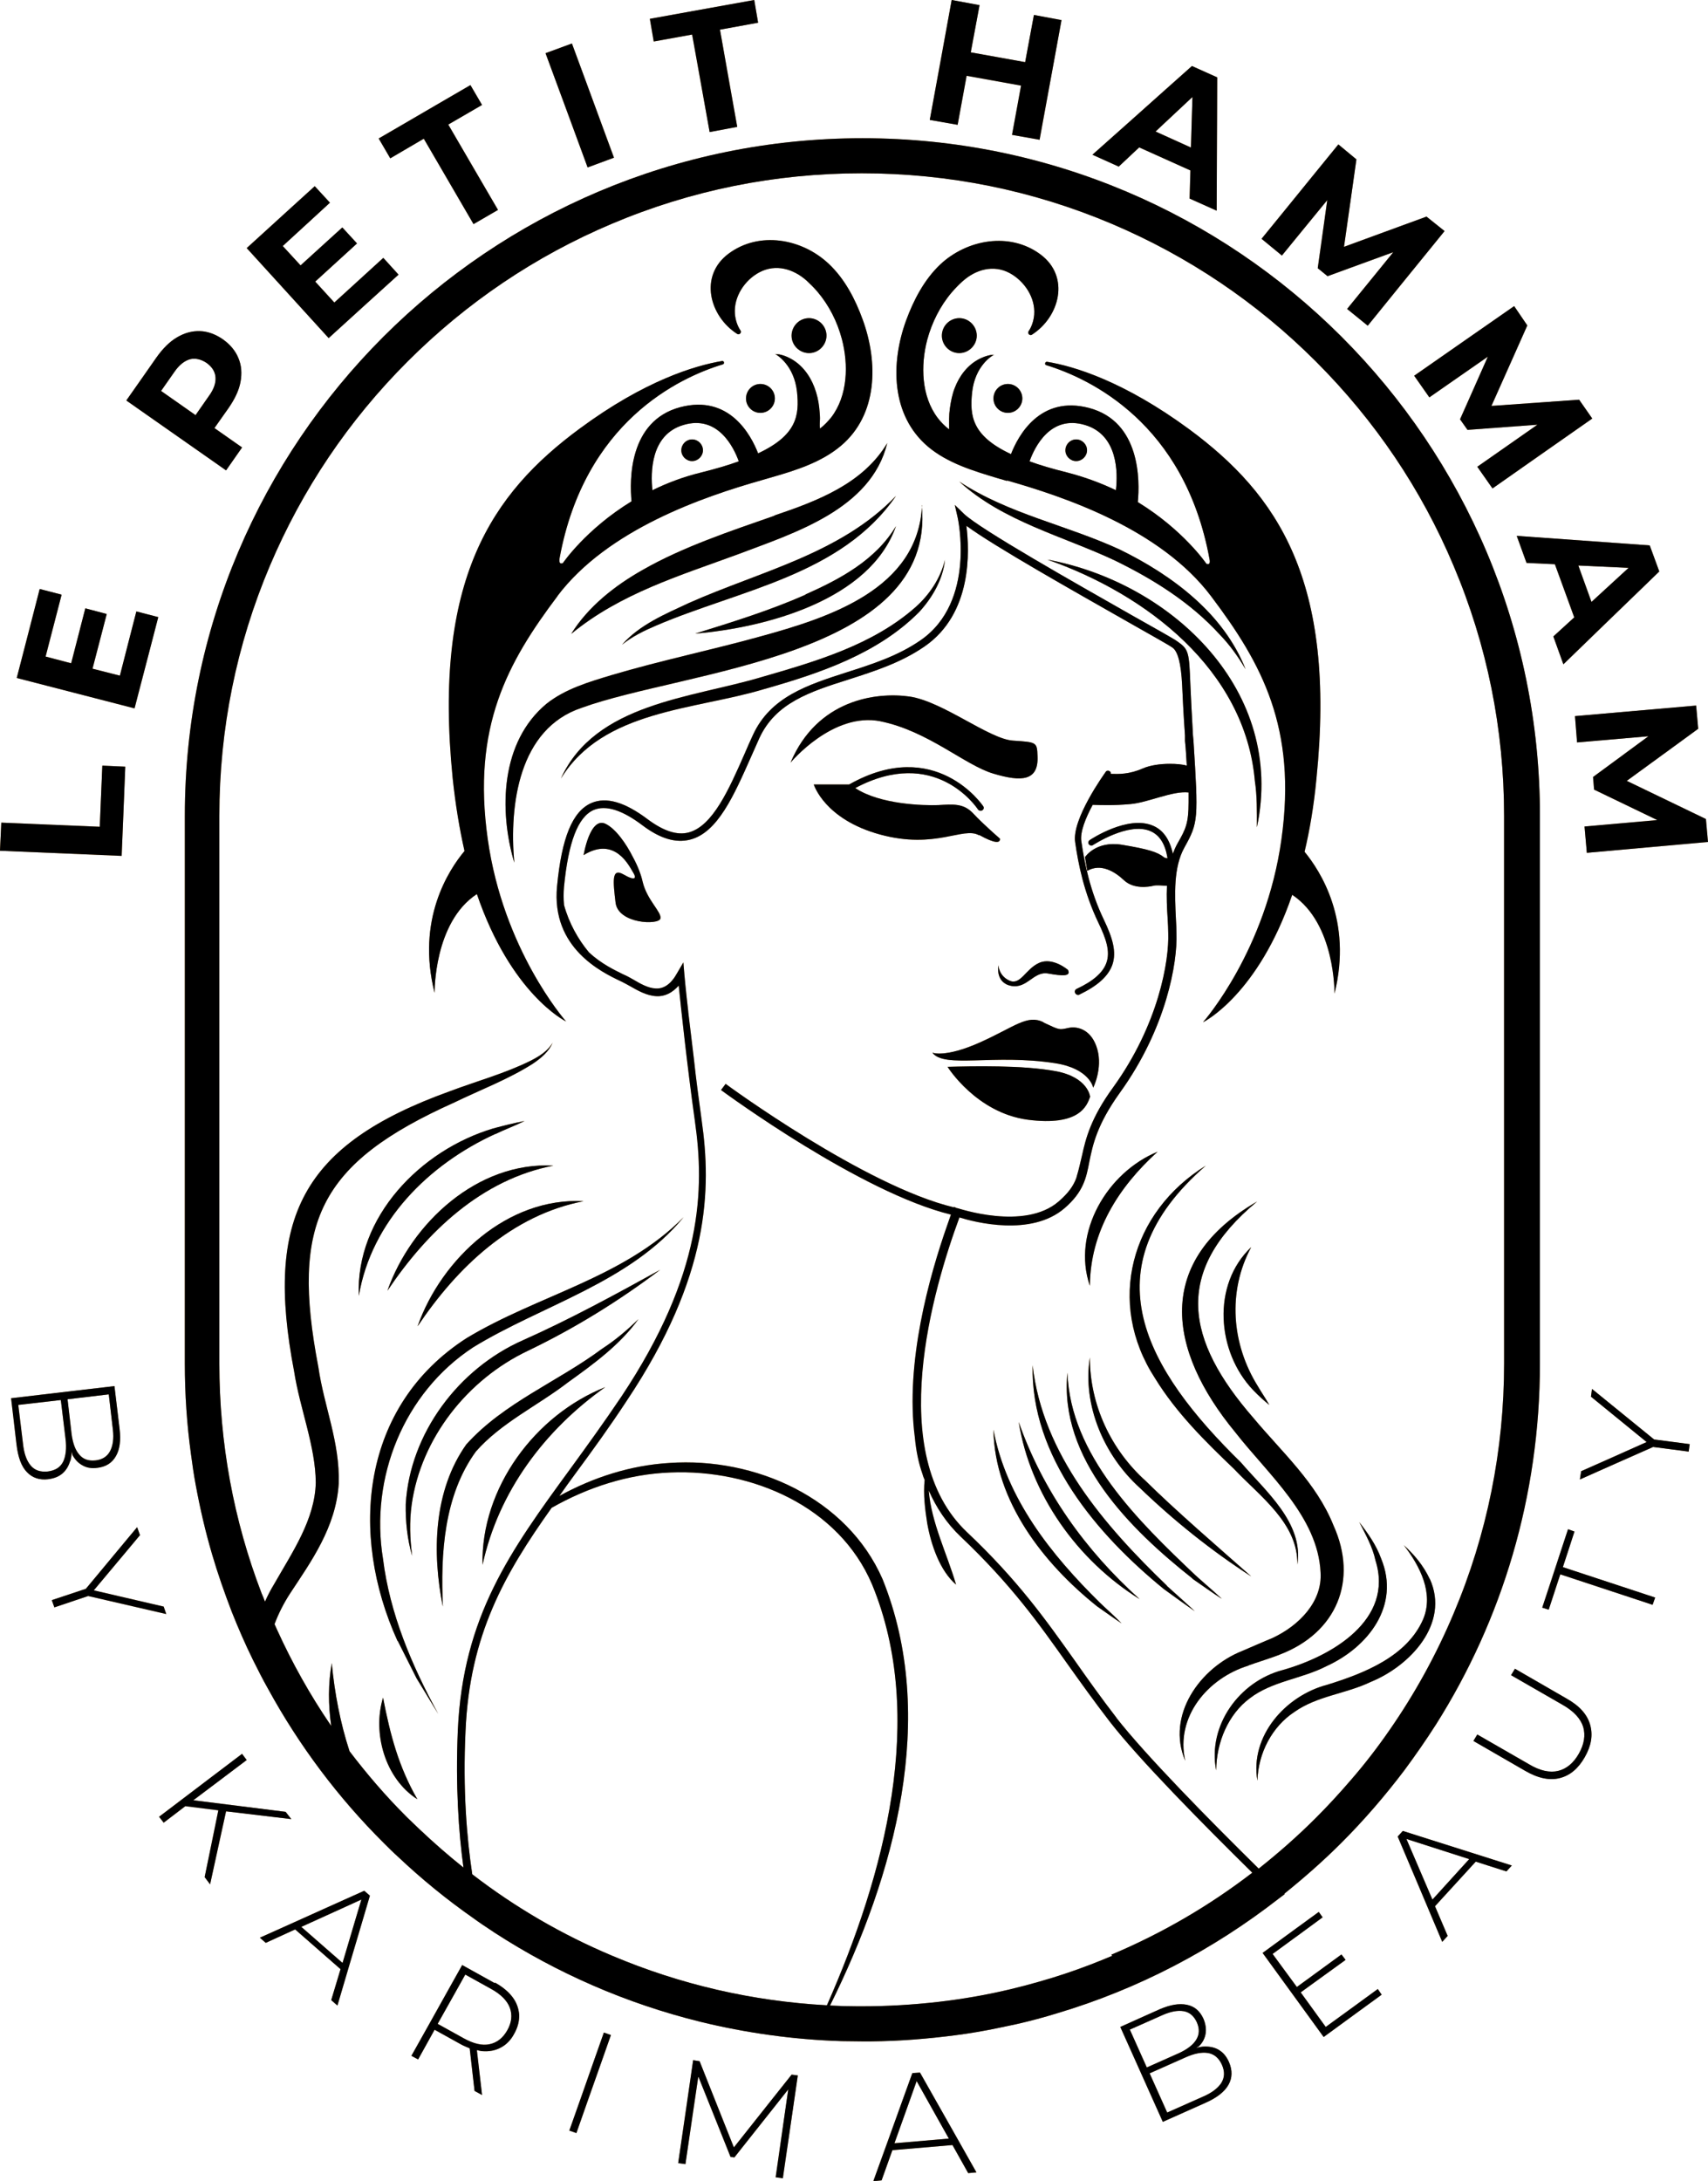 <?xml version="1.0" encoding="UTF-8"?>
<svg id="Layer_2" data-name="Layer 2" xmlns="http://www.w3.org/2000/svg" xmlns:xlink="http://www.w3.org/1999/xlink" viewBox="0 0 66.26 84.57">
  <defs>
    <style>
      .cls-1 {
        fill: url(#_Áåçûìÿííûé_ãðàäèåíò_3_êîïèÿ-13);
      }

      .cls-1, .cls-2, .cls-3, .cls-4, .cls-5, .cls-6, .cls-7, .cls-8, .cls-9, .cls-10, .cls-11, .cls-12, .cls-13, .cls-14, .cls-15, .cls-16, .cls-17, .cls-18, .cls-19, .cls-20, .cls-21, .cls-22, .cls-23, .cls-24, .cls-25, .cls-26, .cls-27, .cls-28, .cls-29, .cls-30, .cls-31, .cls-32, .cls-33, .cls-34, .cls-35, .cls-36, .cls-37, .cls-38, .cls-39, .cls-40, .cls-41, .cls-42, .cls-43, .cls-44, .cls-45, .cls-46, .cls-47, .cls-48, .cls-49, .cls-50, .cls-51, .cls-52, .cls-53, .cls-54, .cls-55, .cls-56, .cls-57, .cls-58, .cls-59, .cls-60, .cls-61, .cls-62, .cls-63, .cls-64, .cls-65, .cls-66, .cls-67, .cls-68, .cls-69 {
        stroke-width: 0px;
      }

      .cls-2 {
        fill: url(#_Áåçûìÿííûé_ãðàäèåíò_3_êîïèÿ-14);
      }

      .cls-3 {
        fill: url(#_Áåçûìÿííûé_ãðàäèåíò_3_êîïèÿ-56);
      }

      .cls-4 {
        fill: url(#_Áåçûìÿííûé_ãðàäèåíò_3_êîïèÿ-58);
      }

      .cls-5 {
        fill: url(#_Áåçûìÿííûé_ãðàäèåíò_3_êîïèÿ-55);
      }

      .cls-6 {
        fill: url(#_Áåçûìÿííûé_ãðàäèåíò_3_êîïèÿ-50);
      }

      .cls-7 {
        fill: url(#_Áåçûìÿííûé_ãðàäèåíò_3_êîïèÿ-57);
      }

      .cls-8 {
        fill: url(#_Áåçûìÿííûé_ãðàäèåíò_3_êîïèÿ-52);
      }

      .cls-9 {
        fill: url(#_Áåçûìÿííûé_ãðàäèåíò_3_êîïèÿ-54);
      }

      .cls-10 {
        fill: url(#_Áåçûìÿííûé_ãðàäèåíò_3_êîïèÿ-59);
      }

      .cls-11 {
        fill: url(#_Áåçûìÿííûé_ãðàäèåíò_3_êîïèÿ-53);
      }

      .cls-12 {
        fill: url(#_Áåçûìÿííûé_ãðàäèåíò_3_êîïèÿ-51);
      }

      .cls-13 {
        fill: url(#_Áåçûìÿííûé_ãðàäèåíò_3_êîïèÿ-45);
      }

      .cls-14 {
        fill: url(#_Áåçûìÿííûé_ãðàäèåíò_3_êîïèÿ-42);
      }

      .cls-15 {
        fill: url(#_Áåçûìÿííûé_ãðàäèåíò_3_êîïèÿ-44);
      }

      .cls-16 {
        fill: url(#_Áåçûìÿííûé_ãðàäèåíò_3_êîïèÿ-21);
      }

      .cls-17 {
        fill: url(#_Áåçûìÿííûé_ãðàäèåíò_3_êîïèÿ-27);
      }

      .cls-18 {
        fill: url(#_Áåçûìÿííûé_ãðàäèåíò_3_êîïèÿ-28);
      }

      .cls-19 {
        fill: url(#_Áåçûìÿííûé_ãðàäèåíò_3_êîïèÿ-29);
      }

      .cls-20 {
        fill: url(#_Áåçûìÿííûé_ãðàäèåíò_3_êîïèÿ-26);
      }

      .cls-21 {
        fill: url(#_Áåçûìÿííûé_ãðàäèåíò_3_êîïèÿ-22);
      }

      .cls-22 {
        fill: url(#_Áåçûìÿííûé_ãðàäèåíò_3_êîïèÿ-23);
      }

      .cls-23 {
        fill: url(#_Áåçûìÿííûé_ãðàäèåíò_3_êîïèÿ-24);
      }

      .cls-24 {
        fill: url(#_Áåçûìÿííûé_ãðàäèåíò_3_êîïèÿ-25);
      }

      .cls-25 {
        fill: url(#_Áåçûìÿííûé_ãðàäèåíò_3_êîïèÿ-20);
      }

      .cls-26 {
        fill: url(#_Áåçûìÿííûé_ãðàäèåíò_3_êîïèÿ-32);
      }

      .cls-27 {
        fill: url(#_Áåçûìÿííûé_ãðàäèåíò_3_êîïèÿ-33);
      }

      .cls-28 {
        fill: url(#_Áåçûìÿííûé_ãðàäèåíò_3_êîïèÿ-34);
      }

      .cls-29 {
        fill: url(#_Áåçûìÿííûé_ãðàäèåíò_3_êîïèÿ-35);
      }

      .cls-30 {
        fill: url(#_Áåçûìÿííûé_ãðàäèåíò_3_êîïèÿ-37);
      }

      .cls-31 {
        fill: url(#_Áåçûìÿííûé_ãðàäèåíò_3_êîïèÿ-38);
      }

      .cls-32 {
        fill: url(#_Áåçûìÿííûé_ãðàäèåíò_3_êîïèÿ-39);
      }

      .cls-33 {
        fill: url(#_Áåçûìÿííûé_ãðàäèåíò_3_êîïèÿ-36);
      }

      .cls-34 {
        fill: url(#_Áåçûìÿííûé_ãðàäèåíò_3_êîïèÿ-48);
      }

      .cls-35 {
        fill: url(#_Áåçûìÿííûé_ãðàäèåíò_3_êîïèÿ-43);
      }

      .cls-36 {
        fill: url(#_Áåçûìÿííûé_ãðàäèåíò_3_êîïèÿ-46);
      }

      .cls-37 {
        fill: url(#_Áåçûìÿííûé_ãðàäèåíò_3_êîïèÿ-49);
      }

      .cls-38 {
        fill: url(#_Áåçûìÿííûé_ãðàäèåíò_3_êîïèÿ-47);
      }

      .cls-39 {
        fill: url(#_Áåçûìÿííûé_ãðàäèåíò_3_êîïèÿ-41);
      }

      .cls-40 {
        fill: url(#_Áåçûìÿííûé_ãðàäèåíò_3_êîïèÿ-40);
      }

      .cls-41 {
        fill: url(#_Áåçûìÿííûé_ãðàäèåíò_3_êîïèÿ-30);
      }

      .cls-42 {
        fill: url(#_Áåçûìÿííûé_ãðàäèåíò_3_êîïèÿ-31);
      }

      .cls-43 {
        fill: url(#_Áåçûìÿííûé_ãðàäèåíò_3_êîïèÿ-63);
      }

      .cls-44 {
        fill: url(#_Áåçûìÿííûé_ãðàäèåíò_3_êîïèÿ-60);
      }

      .cls-45 {
        fill: url(#_Áåçûìÿííûé_ãðàäèåíò_3_êîïèÿ-65);
      }

      .cls-46 {
        fill: url(#_Áåçûìÿííûé_ãðàäèåíò_3_êîïèÿ-62);
      }

      .cls-47 {
        fill: url(#_Áåçûìÿííûé_ãðàäèåíò_3_êîïèÿ-68);
      }

      .cls-48 {
        fill: url(#_Áåçûìÿííûé_ãðàäèåíò_3_êîïèÿ-61);
      }

      .cls-49 {
        fill: url(#_Áåçûìÿííûé_ãðàäèåíò_3_êîïèÿ-66);
      }

      .cls-50 {
        fill: url(#_Áåçûìÿííûé_ãðàäèåíò_3_êîïèÿ-64);
      }

      .cls-51 {
        fill: url(#_Áåçûìÿííûé_ãðàäèåíò_3_êîïèÿ-67);
      }

      .cls-52 {
        fill: url(#_Áåçûìÿííûé_ãðàäèåíò_3_êîïèÿ-12);
      }

      .cls-53 {
        fill: url(#_Áåçûìÿííûé_ãðàäèåíò_3_êîïèÿ-11);
      }

      .cls-54 {
        fill: url(#_Áåçûìÿííûé_ãðàäèåíò_3_êîïèÿ-15);
      }

      .cls-55 {
        fill: url(#_Áåçûìÿííûé_ãðàäèåíò_3_êîïèÿ-18);
      }

      .cls-56 {
        fill: url(#_Áåçûìÿííûé_ãðàäèåíò_3_êîïèÿ-16);
      }

      .cls-57 {
        fill: url(#_Áåçûìÿííûé_ãðàäèåíò_3_êîïèÿ-17);
      }

      .cls-58 {
        fill: url(#_Áåçûìÿííûé_ãðàäèåíò_3_êîïèÿ-10);
      }

      .cls-59 {
        fill: url(#_Áåçûìÿííûé_ãðàäèåíò_3_êîïèÿ-19);
      }

      .cls-60 {
        fill: url(#_Áåçûìÿííûé_ãðàäèåíò_3_êîïèÿ-8);
      }

      .cls-61 {
        fill: url(#_Áåçûìÿííûé_ãðàäèåíò_3_êîïèÿ-6);
      }

      .cls-62 {
        fill: url(#_Áåçûìÿííûé_ãðàäèåíò_3_êîïèÿ-9);
      }

      .cls-63 {
        fill: url(#_Áåçûìÿííûé_ãðàäèåíò_3_êîïèÿ-7);
      }

      .cls-64 {
        fill: url(#_Áåçûìÿííûé_ãðàäèåíò_3_êîïèÿ-2);
      }

      .cls-65 {
        fill: url(#_Áåçûìÿííûé_ãðàäèåíò_3_êîïèÿ-4);
      }

      .cls-66 {
        fill: url(#_Áåçûìÿííûé_ãðàäèåíò_3_êîïèÿ-3);
      }

      .cls-67 {
        fill: url(#_Áåçûìÿííûé_ãðàäèåíò_3_êîïèÿ-5);
      }

      .cls-68 {
        fill: #000;
      }

      .cls-69 {
        fill: url(#_Áåçûìÿííûé_ãðàäèåíò_3_êîïèÿ);
      }
    </style>
    <linearGradient id="_Áåçûìÿííûé_ãðàäèåíò_3_êîïèÿ" data-name="Áåçûìÿííûé ãðàäèåíò 3 êîïèÿ" x1="3.65" y1="53.29" x2="1.33" y2="57.29" gradientUnits="userSpaceOnUse">
      <stop offset="0" stop-color="#bd8d46"/>
      <stop offset=".28" stop-color="#98682e"/>
      <stop offset=".42" stop-color="#c78f49"/>
      <stop offset=".56" stop-color="#eeb05f"/>
      <stop offset=".63" stop-color="#fdbd68"/>
      <stop offset=".71" stop-color="#ebae5d"/>
      <stop offset=".88" stop-color="#be8843"/>
      <stop offset="1" stop-color="#98682e"/>
    </linearGradient>
    <linearGradient id="_Áåçûìÿííûé_ãðàäèåíò_3_êîïèÿ-2" data-name="Áåçûìÿííûé ãðàäèåíò 3 êîïèÿ" x1="5.84" y1="59.52" x2="3.7" y2="63.24" xlink:href="#_Áåçûìÿííûé_ãðàäèåíò_3_êîïèÿ"/>
    <linearGradient id="_Áåçûìÿííûé_ãðàäèåíò_3_êîïèÿ-3" data-name="Áåçûìÿííûé ãðàäèåíò 3 êîïèÿ" x1="9.97" y1="68.35" x2="7.47" y2="72.68" xlink:href="#_Áåçûìÿííûé_ãðàäèåíò_3_êîïèÿ"/>
    <linearGradient id="_Áåçûìÿííûé_ãðàäèåíò_3_êîïèÿ-4" data-name="Áåçûìÿííûé ãðàäèåíò 3 êîïèÿ" x1="13.57" y1="73" x2="11.38" y2="76.79" xlink:href="#_Áåçûìÿííûé_ãðàäèåíò_3_êîïèÿ"/>
    <linearGradient id="_Áåçûìÿííûé_ãðàäèåíò_3_êîïèÿ-5" data-name="Áåçûìÿííûé ãðàäèåíò 3 êîïèÿ" x1="19.32" y1="76.97" x2="17.29" y2="80.48" xlink:href="#_Áåçûìÿííûé_ãðàäèåíò_3_êîïèÿ"/>
    <linearGradient id="_Áåçûìÿííûé_ãðàäèåíò_3_êîïèÿ-6" data-name="Áåçûìÿííûé ãðàäèåíò 3 êîïèÿ" x1="23.91" y1="79.03" x2="21.9" y2="82.51" gradientTransform="translate(91.47 32.32) rotate(70.59)" xlink:href="#_Áåçûìÿííûé_ãðàäèåíò_3_êîïèÿ"/>
    <linearGradient id="_Áåçûìÿííûé_ãðàäèåíò_3_êîïèÿ-7" data-name="Áåçûìÿííûé ãðàäèåíò 3 êîïèÿ" x1="29.95" y1="79.9" x2="27.31" y2="84.46" xlink:href="#_Áåçûìÿííûé_ãðàäèåíò_3_êîïèÿ"/>
    <linearGradient id="_Áåçûìÿííûé_ãðàäèåíò_3_êîïèÿ-8" data-name="Áåçûìÿííûé ãðàäèåíò 3 êîïèÿ" x1="37.24" y1="81.27" x2="34.97" y2="85.2" xlink:href="#_Áåçûìÿííûé_ãðàäèåíò_3_êîïèÿ"/>
    <linearGradient id="_Áåçûìÿííûé_ãðàäèåíò_3_êîïèÿ-9" data-name="Áåçûìÿííûé ãðàäèåíò 3 êîïèÿ" x1="46.56" y1="77.98" x2="44.34" y2="81.83" xlink:href="#_Áåçûìÿííûé_ãðàäèåíò_3_êîïèÿ"/>
    <linearGradient id="_Áåçûìÿííûé_ãðàäèåíò_3_êîïèÿ-10" data-name="Áåçûìÿííûé ãðàäèåíò 3 êîïèÿ" x1="52.29" y1="74.79" x2="50.24" y2="78.35" xlink:href="#_Áåçûìÿííûé_ãðàäèåíò_3_êîïèÿ"/>
    <linearGradient id="_Áåçûìÿííûé_ãðàäèåíò_3_êîïèÿ-11" data-name="Áåçûìÿííûé ãðàäèåíò 3 êîïèÿ" x1="56.74" y1="71.23" x2="54.79" y2="74.62" xlink:href="#_Áåçûìÿííûé_ãðàäèåíò_3_êîïèÿ"/>
    <linearGradient id="_Áåçûìÿííûé_ãðàäèåíò_3_êîïèÿ-12" data-name="Áåçûìÿííûé ãðàäèåíò 3 êîïèÿ" x1="60.53" y1="65.72" x2="58.91" y2="68.53" xlink:href="#_Áåçûìÿííûé_ãðàäèåíò_3_êîïèÿ"/>
    <linearGradient id="_Áåçûìÿííûé_ãðàäèåíò_3_êîïèÿ-13" data-name="Áåçûìÿííûé ãðàäèåíò 3 êîïèÿ" x1="62.72" y1="60.33" x2="61.13" y2="63.09" xlink:href="#_Áåçûìÿííûé_ãðàäèåíò_3_êîïèÿ"/>
    <linearGradient id="_Áåçûìÿííûé_ãðàäèåíò_3_êîïèÿ-14" data-name="Áåçûìÿííûé ãðàäèåíò 3 êîïèÿ" x1="63.71" y1="54.94" x2="62.05" y2="57.81" xlink:href="#_Áåçûìÿííûé_ãðàäèåíò_3_êîïèÿ"/>
    <linearGradient id="_Áåçûìÿííûé_ãðàäèåíò_3_êîïèÿ-15" data-name="Áåçûìÿííûé ãðàäèåíò 3 êîïèÿ" x1="4.22" y1="29.36" x2="1.59" y2="33.91" xlink:href="#_Áåçûìÿííûé_ãðàäèåíò_3_êîïèÿ"/>
    <linearGradient id="_Áåçûìÿííûé_ãðàäèåíò_3_êîïèÿ-16" data-name="Áåçûìÿííûé ãðàäèåíò 3 êîïèÿ" x1="4.6" y1="23.04" x2="2.21" y2="27.19" xlink:href="#_Áåçûìÿííûé_ãðàäèåíò_3_êîïèÿ"/>
    <linearGradient id="_Áåçûìÿííûé_ãðàäèåíò_3_êîïèÿ-17" data-name="Áåçûìÿííûé ãðàäèåíò 3 êîïèÿ" x1="8.94" y1="13.33" x2="6.77" y2="17.1" xlink:href="#_Áåçûìÿííûé_ãðàäèåíò_3_êîïèÿ"/>
    <linearGradient id="_Áåçûìÿííûé_ãðàäèåíò_3_êîïèÿ-18" data-name="Áåçûìÿííûé ãðàäèåíò 3 êîïèÿ" x1="13.7" y1="8.08" x2="11.29" y2="12.26" xlink:href="#_Áåçûìÿííûé_ãðàäèåíò_3_êîïèÿ"/>
    <linearGradient id="_Áåçûìÿííûé_ãðàäèåíò_3_êîïèÿ-19" data-name="Áåçûìÿííûé ãðàäèåíò 3 êîïèÿ" x1="18.81" y1="3.62" x2="16.51" y2="7.61" xlink:href="#_Áåçûìÿííûé_ãðàäèåíò_3_êîïèÿ"/>
    <linearGradient id="_Áåçûìÿííûé_ãðàäèåíò_3_êîïèÿ-20" data-name="Áåçûìÿííûé ãðàäèåíò 3 êîïèÿ" x1="23.46" y1="2.42" x2="21.53" y2="5.77" gradientTransform="translate(2.8 -7.53) rotate(20.23)" xlink:href="#_Áåçûìÿííûé_ãðàäèåíò_3_êîïèÿ"/>
    <linearGradient id="_Áåçûìÿííûé_ãðàäèåíò_3_êîïèÿ-21" data-name="Áåçûìÿííûé ãðàäèåíò 3 êîïèÿ" x1="28.71" y1="-.31" x2="26.07" y2="4.27" xlink:href="#_Áåçûìÿííûé_ãðàäèåíò_3_êîïèÿ"/>
    <linearGradient id="_Áåçûìÿííûé_ãðàäèåíò_3_êîïèÿ-22" data-name="Áåçûìÿííûé ãðàäèåíò 3 êîïèÿ" x1="40.1" y1=".15" x2="37.15" y2="5.27" xlink:href="#_Áåçûìÿííûé_ãðàäèåíò_3_êîïèÿ"/>
    <linearGradient id="_Áåçûìÿííûé_ãðàäèåíò_3_êîïèÿ-23" data-name="Áåçûìÿííûé ãðàäèåíò 3 êîïèÿ" x1="47.15" y1="2.97" x2="44.64" y2="7.31" xlink:href="#_Áåçûìÿííûé_ãðàäèåíò_3_êîïèÿ"/>
    <linearGradient id="_Áåçûìÿííûé_ãðàäèåíò_3_êîïèÿ-24" data-name="Áåçûìÿííûé ãðàäèåíò 3 êîïèÿ" x1="53.87" y1="6.72" x2="51.11" y2="11.5" xlink:href="#_Áåçûìÿííûé_ãðàäèåíò_3_êîïèÿ"/>
    <linearGradient id="_Áåçûìÿííûé_ãðàäèåíò_3_êîïèÿ-25" data-name="Áåçûìÿííûé ãðàäèåíò 3 êîïèÿ" x1="59.95" y1="12.57" x2="56.68" y2="18.24" xlink:href="#_Áåçûìÿííûé_ãðàäèåíò_3_êîïèÿ"/>
    <linearGradient id="_Áåçûìÿííûé_ãðàäèåíò_3_êîïèÿ-26" data-name="Áåçûìÿííûé ãðàäèåíò 3 êîïèÿ" x1="62.35" y1="20.19" x2="59.51" y2="25.1" xlink:href="#_Áåçûìÿííûé_ãðàäèåíò_3_êîïèÿ"/>
    <linearGradient id="_Áåçûìÿííûé_ãðàäèåíò_3_êîïèÿ-27" data-name="Áåçûìÿííûé ãðàäèåíò 3 êîïèÿ" x1="65.44" y1="27.15" x2="61.91" y2="33.28" xlink:href="#_Áåçûìÿííûé_ãðàäèåíò_3_êîïèÿ"/>
    <linearGradient id="_Áåçûìÿííûé_ãðàäèåíò_3_êîïèÿ-28" data-name="Áåçûìÿííûé ãðàäèåíò 3 êîïèÿ" x1="31.98" y1="10.04" x2="15.86" y2="37.96" xlink:href="#_Áåçûìÿííûé_ãðàäèåíò_3_êîïèÿ"/>
    <linearGradient id="_Áåçûìÿííûé_ãðàäèåíò_3_êîïèÿ-29" data-name="Áåçûìÿííûé ãðàäèåíò 3 êîïèÿ" x1="27.06" y1="17.11" x2="26.64" y2="17.83" xlink:href="#_Áåçûìÿííûé_ãðàäèåíò_3_êîïèÿ"/>
    <linearGradient id="_Áåçûìÿííûé_ãðàäèåíò_3_êîïèÿ-30" data-name="Áåçûìÿííûé ãðàäèåíò 3 êîïèÿ" x1="29.78" y1="14.97" x2="29.22" y2="15.93" xlink:href="#_Áåçûìÿííûé_ãðàäèåíò_3_êîïèÿ"/>
    <linearGradient id="_Áåçûìÿííûé_ãðàäèåíò_3_êîïèÿ-31" data-name="Áåçûìÿííûé ãðàäèåíò 3 êîïèÿ" x1="49.4" y1="15.05" x2="38.07" y2="34.67" xlink:href="#_Áåçûìÿííûé_ãðàäèåíò_3_êîïèÿ"/>
    <linearGradient id="_Áåçûìÿííûé_ãðàäèåíò_3_êîïèÿ-32" data-name="Áåçûìÿííûé ãðàäèåíò 3 êîïèÿ" x1="41.96" y1="17.11" x2="41.55" y2="17.83" xlink:href="#_Áåçûìÿííûé_ãðàäèåíò_3_êîïèÿ"/>
    <linearGradient id="_Áåçûìÿííûé_ãðàäèåíò_3_êîïèÿ-33" data-name="Áåçûìÿííûé ãðàäèåíò 3 êîïèÿ" x1="39.38" y1="14.97" x2="38.82" y2="15.93" xlink:href="#_Áåçûìÿííûé_ãðàäèåíò_3_êîïèÿ"/>
    <linearGradient id="_Áåçûìÿííûé_ãðàäèåíò_3_êîïèÿ-34" data-name="Áåçûìÿííûé ãðàäèåíò 3 êîïèÿ" x1="40.42" y1="37.01" x2="39.57" y2="38.49" xlink:href="#_Áåçûìÿííûé_ãðàäèåíò_3_êîïèÿ"/>
    <linearGradient id="_Áåçûìÿííûé_ãðàäèåíò_3_êîïèÿ-35" data-name="Áåçûìÿííûé ãðàäèåíò 3 êîïèÿ" x1="31.73" y1="12.43" x2="31.05" y2="13.6" xlink:href="#_Áåçûìÿííûé_ãðàäèåíò_3_êîïèÿ"/>
    <linearGradient id="_Áåçûìÿííûé_ãðàäèåíò_3_êîïèÿ-36" data-name="Áåçûìÿííûé ãðàäèåíò 3 êîïèÿ" x1="37.55" y1="12.43" x2="36.88" y2="13.6" xlink:href="#_Áåçûìÿííûé_ãðàäèåíò_3_êîïèÿ"/>
    <linearGradient id="_Áåçûìÿííûé_ãðàäèåíò_3_êîïèÿ-37" data-name="Áåçûìÿííûé ãðàäèåíò 3 êîïèÿ" x1="31.5" y1="15.49" x2="25.23" y2="26.35" xlink:href="#_Áåçûìÿííûé_ãðàäèåíò_3_êîïèÿ"/>
    <linearGradient id="_Áåçûìÿííûé_ãðàäèåíò_3_êîïèÿ-38" data-name="Áåçûìÿííûé ãðàäèåíò 3 êîïèÿ" x1="32.02" y1="17.65" x2="26.87" y2="26.59" xlink:href="#_Áåçûìÿííûé_ãðàäèåíò_3_êîïèÿ"/>
    <linearGradient id="_Áåçûìÿííûé_ãðàäèåíò_3_êîïèÿ-39" data-name="Áåçûìÿííûé ãðàäèåíò 3 êîïèÿ" x1="32.77" y1="19.26" x2="29.02" y2="25.76" xlink:href="#_Áåçûìÿííûé_ãðàäèåíò_3_êîïèÿ"/>
    <linearGradient id="_Áåçûìÿííûé_ãðàäèåíò_3_êîïèÿ-40" data-name="Áåçûìÿííûé ãðàäèåíò 3 êîïèÿ" x1="32.22" y1="17.54" x2="22.27" y2="34.78" xlink:href="#_Áåçûìÿííûé_ãðàäèåíò_3_êîïèÿ"/>
    <linearGradient id="_Áåçûìÿííûé_ãðàäèåíò_3_êîïèÿ-41" data-name="Áåçûìÿííûé ãðàäèåíò 3 êîïèÿ" x1="33.01" y1="19.59" x2="25.61" y2="32.41" xlink:href="#_Áåçûìÿííûé_ãðàäèåíò_3_êîïèÿ"/>
    <linearGradient id="_Áåçûìÿííûé_ãðàäèåíò_3_êîïèÿ-42" data-name="Áåçûìÿííûé ãðàäèåíò 3 êîïèÿ" x1="43.38" y1="21.23" x2="42.57" y2="22.63" xlink:href="#_Áåçûìÿííûé_ãðàäèåíò_3_êîïèÿ"/>
    <linearGradient id="_Áåçûìÿííûé_ãðàäèåíò_3_êîïèÿ-43" data-name="Áåçûìÿííûé ãðàäèåíò 3 êîïèÿ" x1="46.25" y1="24.2" x2="43.46" y2="29.02" xlink:href="#_Áåçûìÿííûé_ãðàäèåíò_3_êîïèÿ"/>
    <linearGradient id="_Áåçûìÿííûé_ãðàäèåíò_3_êîïèÿ-44" data-name="Áåçûìÿííûé ãðàäèåíò 3 êîïèÿ" x1="24.59" y1="46.08" x2="13.87" y2="64.65" xlink:href="#_Áåçûìÿííûé_ãðàäèåíò_3_êîïèÿ"/>
    <linearGradient id="_Áåçûìÿííûé_ãðàäèåíò_3_êîïèÿ-45" data-name="Áåçûìÿííûé ãðàäèåíò 3 êîïèÿ" x1="23.56" y1="48.06" x2="16.36" y2="60.54" xlink:href="#_Áåçûìÿííûé_ãðàäèåíò_3_êîïèÿ"/>
    <linearGradient id="_Áåçûìÿííûé_ãðàäèåíò_3_êîïèÿ-46" data-name="Áåçûìÿííûé ãðàäèåíò 3 êîïèÿ" x1="23.3" y1="50.31" x2="16.57" y2="61.96" xlink:href="#_Áåçûìÿííûé_ãðàäèåíò_3_êîïèÿ"/>
    <linearGradient id="_Áåçûìÿííûé_ãðàäèåíò_3_êîïèÿ-47" data-name="Áåçûìÿííûé ãðàäèåíò 3 êîïèÿ" x1="22.77" y1="53.37" x2="18.6" y2="60.6" xlink:href="#_Áåçûìÿííûé_ãðàäèåíò_3_êîïèÿ"/>
    <linearGradient id="_Áåçûìÿííûé_ãðàäèåíò_3_êîïèÿ-48" data-name="Áåçûìÿííûé ãðàäèåíò 3 êîïèÿ" x1="51.12" y1="47.71" x2="45.31" y2="57.78" xlink:href="#_Áåçûìÿííûé_ãðàäèåíò_3_êîïèÿ"/>
    <linearGradient id="_Áåçûìÿííûé_ãðàäèåíò_3_êîïèÿ-49" data-name="Áåçûìÿííûé ãðàäèåíò 3 êîïèÿ" x1="52.92" y1="48.98" x2="42.83" y2="66.45" xlink:href="#_Áåçûìÿííûé_ãðàäèåíò_3_êîïèÿ"/>
    <linearGradient id="_Áåçûìÿííûé_ãðàäèåíò_3_êîïèÿ-50" data-name="Áåçûìÿííûé ãðàäèåíò 3 êîïèÿ" x1="53.5" y1="59.46" x2="47.94" y2="69.08" xlink:href="#_Áåçûìÿííûé_ãðàäèåíò_3_êîïèÿ"/>
    <linearGradient id="_Áåçûìÿííûé_ãðàäèåíò_3_êîïèÿ-51" data-name="Áåçûìÿííûé ãðàäèåíò 3 êîïèÿ" x1="55.1" y1="60.29" x2="49.73" y2="69.6" xlink:href="#_Áåçûìÿííûé_ãðàäèåíò_3_êîïèÿ"/>
    <linearGradient id="_Áåçûìÿííûé_ãðàäèåíò_3_êîïèÿ-52" data-name="Áåçûìÿííûé ãðàäèåíò 3 êîïèÿ" x1="46.46" y1="55.05" x2="44.36" y2="58.7" xlink:href="#_Áåçûìÿííûé_ãðàäèåíò_3_êîïèÿ"/>
    <linearGradient id="_Áåçûìÿííûé_ãðàäèåíò_3_êîïèÿ-53" data-name="Áåçûìÿííûé ãðàäèåíò 3 êîïèÿ" x1="45.56" y1="55.63" x2="43.26" y2="59.62" xlink:href="#_Áåçûìÿííûé_ãðàäèåíò_3_êîïèÿ"/>
    <linearGradient id="_Áåçûìÿííûé_ãðàäèåíò_3_êîïèÿ-54" data-name="Áåçûìÿííûé ãðàäèåíò 3 êîïèÿ" x1="44.48" y1="55.5" x2="41.93" y2="59.93" xlink:href="#_Áåçûìÿííûé_ãðàäèåíò_3_êîïèÿ"/>
    <linearGradient id="_Áåçûìÿííûé_ãðàäèåíò_3_êîïèÿ-55" data-name="Áåçûìÿííûé ãðàäèåíò 3 êîïèÿ" x1="42.76" y1="57.01" x2="40.96" y2="60.13" xlink:href="#_Áåçûìÿííûé_ãðàäèåíò_3_êîïèÿ"/>
    <linearGradient id="_Áåçûìÿííûé_ãðàäèåíò_3_êîïèÿ-56" data-name="Áåçûìÿííûé ãðàäèåíò 3 êîïèÿ" x1="42.03" y1="57.47" x2="40.02" y2="60.94" xlink:href="#_Áåçûìÿííûé_ãðàäèåíò_3_êîïèÿ"/>
    <linearGradient id="_Áåçûìÿííûé_ãðàäèåíò_3_êîïèÿ-57" data-name="Áåçûìÿííûé ãðàäèåíò 3 êîïèÿ" x1="50.07" y1="49.25" x2="47.59" y2="53.53" xlink:href="#_Áåçûìÿííûé_ãðàäèåíò_3_êîïèÿ"/>
    <linearGradient id="_Áåçûìÿííûé_ãðàäèåíò_3_êîïèÿ-58" data-name="Áåçûìÿííûé ãðàäèåíò 3 êîïèÿ" x1="44.64" y1="44.51" x2="41.73" y2="49.55" xlink:href="#_Áåçûìÿííûé_ãðàäèåíò_3_êîïèÿ"/>
    <linearGradient id="_Áåçûìÿííûé_ãðàäèåíò_3_êîïèÿ-59" data-name="Áåçûìÿííûé ãðàäèåíò 3 êîïèÿ" x1="19.04" y1="42.72" x2="14.49" y2="50.59" xlink:href="#_Áåçûìÿííûé_ãðàäèåíò_3_êîïèÿ"/>
    <linearGradient id="_Áåçûìÿííûé_ãðàäèåíò_3_êîïèÿ-60" data-name="Áåçûìÿííûé ãðàäèåíò 3 êîïèÿ" x1="20.04" y1="44.39" x2="16.34" y2="50.81" xlink:href="#_Áåçûìÿííûé_ãðàäèåíò_3_êîïèÿ"/>
    <linearGradient id="_Áåçûìÿííûé_ãðàäèåíò_3_êîïèÿ-61" data-name="Áåçûìÿííûé ãðàäèåíò 3 êîïèÿ" x1="16.22" y1="66.61" x2="14.84" y2="68.99" xlink:href="#_Áåçûìÿííûé_ãðàäèåíò_3_êîïèÿ"/>
    <linearGradient id="_Áåçûìÿííûé_ãðàäèåíò_3_êîïèÿ-62" data-name="Áåçûìÿííûé ãðàäèåíò 3 êîïèÿ" x1="21.21" y1="45.77" x2="17.51" y2="52.19" xlink:href="#_Áåçûìÿííûé_ãðàäèåíò_3_êîïèÿ"/>
    <linearGradient id="_Áåçûìÿííûé_ãðàäèåíò_3_êîïèÿ-63" data-name="Áåçûìÿííûé ãðàäèåíò 3 êîïèÿ" x1="40.65" y1="39.14" x2="38.79" y2="42.37" xlink:href="#_Áåçûìÿííûé_ãðàäèåíò_3_êîïèÿ"/>
    <linearGradient id="_Áåçûìÿííûé_ãðàäèåíò_3_êîïèÿ-64" data-name="Áåçûìÿííûé ãðàäèåíò 3 êîïèÿ" x1="40.14" y1="40.9" x2="38.84" y2="43.17" xlink:href="#_Áåçûìÿííûé_ãðàäèåíò_3_êîïèÿ"/>
    <linearGradient id="_Áåçûìÿííûé_ãðàäèåíò_3_êîïèÿ-65" data-name="Áåçûìÿííûé ãðàäèåíò 3 êîïèÿ" x1="36.95" y1="27.01" x2="34.27" y2="31.66" xlink:href="#_Áåçûìÿííûé_ãðàäèåíò_3_êîïèÿ"/>
    <linearGradient id="_Áåçûìÿííûé_ãðàäèåíò_3_êîïèÿ-66" data-name="Áåçûìÿííûé ãðàäèåíò 3 êîïèÿ" x1="24.94" y1="32.78" x2="23.58" y2="35.14" xlink:href="#_Áåçûìÿííûé_ãðàäèåíò_3_êîïèÿ"/>
    <linearGradient id="_Áåçûìÿííûé_ãðàäèåíò_3_êîïèÿ-67" data-name="Áåçûìÿííûé ãðàäèåíò 3 êîïèÿ" x1="36.19" y1="29.76" x2="34.47" y2="32.74" xlink:href="#_Áåçûìÿííûé_ãðàäèåíò_3_êîïèÿ"/>
    <linearGradient id="_Áåçûìÿííûé_ãðàäèåíò_3_êîïèÿ-68" data-name="Áåçûìÿííûé ãðàäèåíò 3 êîïèÿ" x1="51.2" y1="11.53" x2="15.71" y2="72.99" xlink:href="#_Áåçûìÿííûé_ãðàäèåíò_3_êîïèÿ"/>
  </defs>
  <g id="Layer_1-2" data-name="Layer 1">
    <g>
      <g>
        <path class="cls-69" d="M2.73,56.65c.03-.11.05-.22.05-.35.02.04.02.1.04.14.1.17.22.3.39.39.16.09.35.12.57.09.33-.04.57-.19.72-.46.15-.26.19-.61.14-1.04l-.2-1.67-4.01.47.21,1.79c.06.5.19.86.41,1.08.21.22.49.31.82.27.23-.03.41-.1.55-.22.14-.12.24-.28.3-.48ZM4.22,54.07l.16,1.37c.04.35,0,.62-.11.83-.11.21-.3.33-.56.36-.27.03-.48-.04-.63-.22-.16-.18-.25-.44-.3-.78l-.16-1.37,1.6-.19ZM1.86,57.06c-.29.03-.51-.04-.67-.23-.16-.19-.26-.47-.3-.86l-.18-1.49,1.65-.19.18,1.49c.05.39.01.69-.09.9-.11.22-.3.34-.59.38Z"/>
        <polygon class="cls-64" points="6.35 62.3 3.64 61.67 5.43 59.53 5.32 59.22 3.33 61.61 2.01 62.05 2.11 62.33 3.42 61.89 6.45 62.59 6.35 62.3"/>
        <polygon class="cls-66" points="11.08 70.26 7.5 69.81 9.57 68.25 9.39 68.01 6.17 70.45 6.35 70.68 7.19 70.04 8.47 70.2 7.94 72.79 8.15 73.07 8.77 70.24 11.3 70.54 11.08 70.26"/>
        <path class="cls-65" d="M10.07,75.13l.24.21,1.14-.52,1.76,1.54-.36,1.2.24.21,1.26-4.26-.22-.19-4.05,1.82ZM13.28,76.11l-1.59-1.39,2.33-1.06-.73,2.45Z"/>
        <path class="cls-67" d="M19.19,76.9l-1.26-.7-1.97,3.52.26.14.64-1.15,1.01.56c.12.07.24.11.35.16l.19,1.65.29.16-.2-1.74c.07.01.14.04.21.04.26.02.5-.02.72-.14.21-.11.39-.29.52-.54.14-.25.2-.5.19-.74-.02-.24-.1-.47-.26-.68-.16-.21-.39-.4-.68-.56ZM19.68,78.73c-.17.3-.4.48-.69.54-.29.06-.62-.02-1-.23l-1.01-.56,1.07-1.91,1.01.56c.38.21.62.46.72.73.1.28.07.57-.1.87Z"/>
        <rect class="cls-61" x="20.88" y="80.62" width="4.03" height=".29" transform="translate(-60.89 75.52) rotate(-70.59)"/>
        <polygon class="cls-63" points="28.47 83.27 27.14 79.93 26.89 79.89 26.31 83.88 26.59 83.92 27.09 80.52 28.34 83.64 28.49 83.66 30.58 81.02 30.09 84.43 30.37 84.47 30.95 80.48 30.71 80.45 28.47 83.27"/>
        <path class="cls-60" d="M35.39,80.4l-1.51,4.18.32-.03.42-1.17,2.33-.2.61,1.09.32-.03-2.19-3.87-.29.02ZM34.7,83.11l.86-2.41,1.25,2.23-2.11.18Z"/>
        <path class="cls-62" d="M47.3,79.5c-.16-.1-.34-.14-.55-.14-.11,0-.23.02-.35.06.04-.03.09-.05.12-.08.14-.14.22-.3.25-.48.03-.18,0-.37-.08-.57-.14-.31-.35-.49-.65-.55-.3-.06-.64,0-1.04.17l-1.54.69,1.65,3.68,1.64-.73c.46-.2.76-.44.91-.71.15-.27.15-.56.02-.87-.09-.21-.22-.37-.37-.46ZM43.84,78.7l1.26-.56c.32-.14.59-.19.82-.15.23.04.4.19.51.43.11.25.1.47-.02.67-.12.2-.34.37-.66.52l-1.26.56-.66-1.47ZM47.38,80.77c-.13.2-.37.39-.73.54l-1.37.61-.68-1.52,1.37-.61c.35-.16.65-.22.89-.18.24.04.42.19.54.45.12.27.11.5-.02.71Z"/>
        <polygon class="cls-58" points="51.43 78.6 50.46 77.26 52.2 76 52.04 75.79 50.31 77.05 49.37 75.77 51.31 74.35 51.16 74.14 48.98 75.73 51.35 78.99 53.6 77.35 53.45 77.13 51.43 78.6"/>
        <path class="cls-53" d="M54.22,71.21l1.73,4.09.21-.23-.49-1.15,1.58-1.73,1.19.38.21-.23-4.23-1.34-.2.22ZM56.99,72.1l-1.42,1.56-1.01-2.35,2.43.78Z"/>
        <path class="cls-52" d="M60.78,65.87l-2.01-1.16-.15.25,2,1.15c.44.25.7.54.8.86.09.32.04.66-.17,1.03-.21.37-.48.59-.8.67-.32.08-.71,0-1.14-.26l-2-1.15-.15.25,2.01,1.16c.5.29.95.38,1.34.28.4-.1.72-.37.97-.81.25-.44.32-.85.21-1.25-.11-.4-.41-.74-.91-1.02Z"/>
        <polygon class="cls-1" points="61.08 59.39 60.83 59.3 59.83 62.34 60.08 62.42 60.53 61.05 64.11 62.23 64.21 61.95 60.63 60.77 61.08 59.39"/>
        <polygon class="cls-2" points="61.76 53.86 61.72 54.16 63.88 55.92 61.34 57.05 61.29 57.37 64.13 56.11 65.51 56.29 65.55 56 64.17 55.82 61.76 53.86"/>
        <polygon class="cls-54" points="4.86 29.73 3.97 29.69 3.87 32.06 .05 31.9 0 32.99 4.72 33.19 4.86 29.73"/>
        <polygon class="cls-56" points="6.14 23.93 5.29 23.71 4.65 26.2 3.59 25.93 4.14 23.81 3.31 23.59 2.76 25.72 1.77 25.46 2.39 23.06 1.54 22.84 .65 26.29 5.22 27.47 6.14 23.93"/>
        <path class="cls-57" d="M9.39,17.35l-1.07-.75.55-.78c.24-.35.4-.68.46-1.01.06-.33.04-.64-.08-.92-.11-.28-.32-.53-.6-.73-.29-.2-.59-.31-.89-.32-.31-.01-.6.07-.89.24-.29.17-.55.43-.8.78l-1.17,1.67,3.87,2.71.63-.9ZM7.59,16.1l-1.34-.94.51-.73c.19-.28.4-.44.61-.5.21-.05.43,0,.64.14.21.15.33.33.35.55.02.22-.06.47-.26.74l-.51.73Z"/>
        <polygon class="cls-55" points="15.46 10.65 14.87 10 12.97 11.73 12.23 10.92 13.85 9.44 13.28 8.82 11.66 10.29 10.97 9.54 12.8 7.86 12.21 7.22 9.57 9.62 12.75 13.11 15.46 10.65"/>
        <polygon class="cls-59" points="16.44 5.38 18.37 8.69 19.32 8.14 17.39 4.83 18.7 4.07 18.25 3.3 14.69 5.37 15.14 6.14 16.44 5.38"/>
        <rect class="cls-25" x="21.95" y="1.73" width="1.09" height="4.72" transform="translate(-.03 8.03) rotate(-20.23)"/>
        <polygon class="cls-16" points="26.85 1.34 27.53 5.12 28.6 4.92 27.93 1.15 29.41 .88 29.26 0 25.21 .73 25.36 1.61 26.85 1.34"/>
        <polygon class="cls-21" points="37.5 2.94 39.61 3.32 39.26 5.23 40.33 5.42 41.18 .78 40.11 .58 39.77 2.41 37.66 2.03 38 .2 36.92 0 36.07 4.65 37.15 4.84 37.5 2.94"/>
        <path class="cls-22" d="M44.18,5.71l2,.9-.03,1.09,1.05.47.02-5.17-.98-.44-3.86,3.44,1.02.46.8-.75ZM46.26,3.76l-.06,1.96-1.37-.62,1.43-1.34Z"/>
        <polygon class="cls-23" points="51.49 7.76 51.12 10.4 51.5 10.71 54.05 9.78 52.26 11.98 53.06 12.63 56.04 8.96 55.34 8.4 52.14 9.57 52.62 6.18 51.92 5.6 48.94 9.26 49.73 9.91 51.49 7.76"/>
        <polygon class="cls-24" points="55.45 15.41 57.72 13.83 56.64 16.26 56.93 16.67 59.64 16.47 57.31 18.1 57.9 18.94 61.77 16.23 61.26 15.5 57.86 15.74 59.25 12.62 58.74 11.87 54.86 14.57 55.45 15.41"/>
        <path class="cls-20" d="M59.23,21.83l1.09.05.75,2.06-.81.74.39,1.08,3.72-3.6-.37-1.01-5.16-.37.38,1.05ZM63.18,22.02l-1.44,1.32-.51-1.41,1.96.09Z"/>
        <polygon class="cls-17" points="61.18 28.79 63.95 28.55 61.8 30.13 61.84 30.62 64.29 31.8 61.47 32.05 61.56 33.07 66.26 32.65 66.18 31.76 63.11 30.28 65.88 28.26 65.8 27.36 61.1 27.77 61.18 28.79"/>
        <path class="cls-18" d="M21.62,23.12c1.96-2.6,5.68-3.86,7.93-4.5.13-.04.25-.07.38-.11.94-.27,1.93-.58,2.69-1.22,1.44-1.21,1.45-3.24.85-4.89-.29-.8-.7-1.59-1.32-2.17-1.04-.98-2.7-1.28-3.89-.39-1.15.86-.74,2.42.34,3.11.08.05.18-.05.13-.13-.13-.19-.2-.42-.22-.65-.05-.66.38-1.31.95-1.61.64-.34,1.32-.13,1.83.32.15.14.29.28.42.43.45.53.77,1.16.95,1.84.26.99.23,2.19-.41,3.03-.13.16-.27.31-.44.44-.02-.14,0-.27,0-.4,0-.14-.02-.28-.03-.42-.03-.27-.09-.53-.19-.79-.18-.47-.5-.89-.95-1.12-.13-.07-.27-.12-.42-.15-.05,0-.12,0-.16-.02.08.04.75.44.86,1.48.09.89.01,1.67-1.51,2.38-.28-.72-1.12-2.29-3.02-1.79-2,.53-1.97,2.83-1.89,3.65-1.78,1.09-2.66,2.39-2.66,2.39,0,0-.18.11-.13-.19.97-5.28,4.64-7,6.33-7.51.08-.02.05-.15-.03-.13-1.06.18-3,.76-5.52,2.62-3.42,2.52-5.7,5.86-4.93,13.55.11,1.05.27,1.99.46,2.83-.61.73-1.88,2.66-1.16,5.5,0,0-.04-2.73,1.64-3.83,1.32,3.86,3.4,4.91,3.46,4.94-.07-.08-2.44-2.8-3.04-7.08-.61-4.34.76-6.83,2.72-9.43ZM26.51,16.48c1.33-.4,1.95.85,2.15,1.41-.41.15-.89.29-1.45.43-.7.17-1.33.41-1.9.69-.07-.68-.08-2.15,1.2-2.53Z"/>
        <path class="cls-19" d="M26.85,17.88c.23,0,.42-.19.42-.42s-.19-.42-.42-.42-.42.19-.42.42.19.42.42.42Z"/>
        <circle class="cls-41" cx="29.5" cy="15.45" r=".56"/>
        <path class="cls-42" d="M39.06,18.63c2.25.64,5.97,1.89,7.93,4.5,1.96,2.6,3.33,5.09,2.72,9.43-.6,4.28-2.97,7-3.04,7.08.06-.03,2.14-1.09,3.46-4.94,1.68,1.11,1.64,3.83,1.64,3.83.71-2.84-.56-4.77-1.16-5.5.2-.84.36-1.78.46-2.83.78-7.69-1.51-11.02-4.93-13.55-2.53-1.86-4.47-2.45-5.52-2.62-.08-.01-.11.11-.03.13,1.69.52,5.36,2.24,6.33,7.51.06.29-.12.19-.12.19,0,0-.88-1.3-2.66-2.39.08-.82.11-3.12-1.89-3.65-1.9-.5-2.75,1.07-3.03,1.79-1.52-.71-1.6-1.49-1.51-2.38.11-1.05.78-1.44.86-1.48-.04.02-.12.01-.16.02-.15.03-.28.08-.42.15-.45.23-.77.65-.95,1.12-.1.25-.15.52-.19.79-.02.14-.03.28-.03.42,0,.13,0,.27,0,.4-.17-.13-.31-.27-.44-.44-.64-.84-.67-2.04-.41-3.03.18-.67.5-1.31.95-1.84.13-.15.27-.3.42-.43.51-.46,1.2-.66,1.83-.32.57.31,1,.95.95,1.61-.02.23-.09.46-.22.65-.05.08.05.18.13.13,1.08-.69,1.49-2.25.34-3.11-1.19-.89-2.86-.59-3.9.39-.62.59-1.03,1.38-1.32,2.17-.6,1.65-.59,3.67.85,4.89.76.64,1.76.94,2.69,1.22.13.04.25.07.38.11ZM42.09,16.48c1.28.38,1.28,1.85,1.2,2.53-.56-.27-1.2-.51-1.9-.69-.56-.14-1.04-.28-1.45-.43.2-.56.81-1.81,2.15-1.41Z"/>
        <path class="cls-26" d="M41.75,17.88c.23,0,.42-.19.42-.42s-.19-.42-.42-.42-.42.19-.42.42.19.42.42.42Z"/>
        <circle class="cls-27" cx="39.1" cy="15.45" r=".56"/>
        <path class="cls-28" d="M39.17,38.03c-.42-.18-.44-.6-.44-.6,0,0-.13.68.5.8.62.12.87-.58,1.43-.48.56.1.9.12.77-.14,0,0-.59-.51-1.12-.27-.53.24-.72.87-1.14.69Z"/>
        <path class="cls-29" d="M32.06,12.96c-.03-.37-.36-.65-.73-.62s-.65.36-.62.73c.03.37.36.65.73.62s.65-.36.62-.73Z"/>
        <path class="cls-33" d="M36.54,12.96c-.03.37.25.7.62.73s.7-.25.73-.62c.03-.37-.25-.7-.62-.73s-.7.25-.73.62Z"/>
        <path class="cls-30" d="M30.04,20c-1.69.59-3.56,1.21-5.11,2.1-1.08.61-2.11,1.42-2.77,2.48,1.91-1.57,4.2-2.25,6.48-3.09,2.16-.82,5.16-1.74,5.78-4.31-.94,1.58-2.72,2.25-4.38,2.81Z"/>
        <path class="cls-31" d="M24.13,25c.4-.32.85-.54,1.32-.74,3.22-1.38,7.19-1.95,9.31-5.03-2.16,2.25-5.27,2.92-8.03,4.15-.92.43-1.91.84-2.6,1.62Z"/>
        <path class="cls-32" d="M31.25,23.06c-1.38.61-2.83,1.06-4.28,1.51,2.73-.23,6.78-1.29,7.79-4.17-.79,1.32-2.16,2.05-3.51,2.65Z"/>
        <path class="cls-40" d="M35.77,19.59c-.15,3.26-3.61,4.36-6.27,5.09-1.91.53-3.86.93-5.78,1.5-.86.26-1.79.53-2.52,1.11-1.78,1.48-1.85,4.12-1.25,6.16-.2-2.25.18-5.19,2.61-6,3.97-1.45,13.77-1.97,13.2-7.85Z"/>
        <path class="cls-39" d="M29.53,26.26c-2.71.81-6.44,1.01-7.77,3.93,1.64-2.67,5.18-2.65,7.89-3.47,2.15-.61,4.41-1.37,6.02-3,.51-.56.91-1.26.99-2.01-.18.73-.61,1.36-1.15,1.84-1.67,1.47-3.87,2.1-5.98,2.71Z"/>
        <path class="cls-14" d="M47.31,24.6c.39.4.72.86,1.01,1.35-.84-2.15-2.85-3.65-4.88-4.64-2.06-.95-4.32-1.38-6.23-2.64,1.69,1.55,4.03,2.12,6.03,3.06,1.5.73,2.94,1.63,4.07,2.87Z"/>
        <path class="cls-35" d="M48.76,32.08c1.12-5.26-3.25-9.47-8.13-10.38,3.83,1.34,7.67,4.26,8.05,8.58.09.59.08,1.19.08,1.8Z"/>
        <path class="cls-15" d="M15.43,63.63l.73,1.45c.28.46.56.92.84,1.38-1.03-1.88-1.88-3.9-2.14-6-.52-3.16.81-6.45,3.49-8.21,2.69-1.65,6.08-2.51,8.17-5.05-2.33,2.36-5.65,3.02-8.42,4.69-4.09,2.63-4.57,7.58-2.68,11.74Z"/>
        <path class="cls-13" d="M15.74,58.33c-.01.68.06,1.36.25,2-.09-.66-.11-1.33-.02-1.98.36-2.58,2.17-4.86,4.51-5.97,1.81-.87,3.53-1.93,5.13-3.14-1.74.96-3.5,1.92-5.32,2.73-2.5,1.1-4.39,3.61-4.55,6.36Z"/>
        <path class="cls-36" d="M18.09,56.01c-1.28,1.8-1.33,4.21-.91,6.29-.09-2.05.04-4.3,1.28-6.01.98-1.12,2.4-1.78,3.58-2.69.99-.71,2.01-1.45,2.73-2.45-.44.43-.9.82-1.41,1.15-1.72,1.28-3.81,2.09-5.27,3.71Z"/>
        <path class="cls-38" d="M18.72,60.68c.62-2.84,2.41-5.23,4.76-6.89-2.72,1.08-4.83,3.91-4.76,6.89Z"/>
        <path class="cls-34" d="M44.81,53.45c.83,1.35,1.96,2.46,3.07,3.52,1,1.06,2.48,2.1,2.45,3.7.25-1.62-1.24-2.85-2.19-3.96-3.66-3.58-5.97-7.51-1.36-11.51-2.91,1.8-3.88,5.32-1.97,8.25Z"/>
        <path class="cls-37" d="M48.44,64.58c.27-.1.95-.31,1.21-.42,2.2-.84,3.05-2.87,2.08-5.01-.66-1.65-2-2.84-3.11-4.17-2.6-2.99-3.15-5.65.15-8.39-3.99,2.31-3.49,5.75-.85,8.95,1.27,1.63,3.21,3.27,3.31,5.44.07,1.12-.82,2.05-1.87,2.54-.25.1-.91.39-1.17.5-1.64.65-2.96,2.5-2.21,4.26-.39-1.71.88-3.21,2.45-3.69Z"/>
        <path class="cls-6" d="M53.58,60.44c-.19-.53-.52-.99-.85-1.42.25.49.52.97.63,1.49.73,2.31-1.71,3.72-3.6,4.25-1.68.44-2.92,2.15-2.58,3.89.01-1.09.47-2.17,1.3-2.79.87-.67,2.01-.75,2.98-1.25,1.62-.74,2.87-2.35,2.12-4.17Z"/>
        <path class="cls-12" d="M55.46,61.22c-.24-.51-.6-.94-1-1.3.63.81,1.17,1.87.75,2.87-.63,1.45-2.3,2.1-3.72,2.54-1.62.42-3.01,1.99-2.71,3.72.03-1.08.58-2.1,1.43-2.66.89-.63,1.99-.7,2.97-1.17,1.52-.62,3.07-2.26,2.29-3.99Z"/>
        <path class="cls-8" d="M42.28,52.64c-.29,1.86.55,3.8,1.93,5.05,1.33,1.28,2.78,2.44,4.33,3.44-1.21-1.07-2.95-2.57-4.08-3.69-1.36-1.22-2.18-2.96-2.18-4.79Z"/>
        <path class="cls-11" d="M46.26,61.22c.38.26.75.53,1.14.78-.34-.32-.69-.61-1.03-.92-2.19-2.08-4.85-4.65-4.96-7.85-.33,3.34,2.43,6.07,4.85,7.98Z"/>
        <path class="cls-9" d="M45.27,61.49c-2.41-2.32-4.83-5.1-5.21-8.55-.08,3.55,2.49,6.56,5.09,8.68.4.29.8.58,1.2.86-.36-.34-.73-.66-1.09-.99Z"/>
        <path class="cls-5" d="M39.52,55.14c.45,2.82,2.28,5.37,4.69,6.87-2.09-1.88-3.76-4.2-4.69-6.87Z"/>
        <path class="cls-3" d="M38.54,55.45c.05,2.77,1.94,5.18,4.02,6.84.32.22.63.45.95.66-.27-.28-.56-.53-.84-.8-1.88-1.85-3.64-4.05-4.13-6.71Z"/>
        <path class="cls-7" d="M48.61,53.9c.2.21.41.4.63.58-.14-.25-.3-.48-.44-.72-1.02-1.63-1.19-3.68-.26-5.4-1.54,1.46-1.34,4.06.07,5.54Z"/>
        <path class="cls-4" d="M44.91,44.66c-1.95.8-3.34,3.13-2.63,5.2.02-2.09,1.1-3.82,2.63-5.2Z"/>
        <path class="cls-10" d="M19.21,43.98c.37-.18.76-.32,1.14-.51-.41.08-.82.18-1.22.29-2.81.84-5.34,3.42-5.21,6.49.49-2.89,2.71-5.1,5.3-6.28Z"/>
        <path class="cls-44" d="M15.03,50.05c1.54-2.29,3.65-4.31,6.44-4.85-2.93-.16-5.51,2.21-6.44,4.85Z"/>
        <path class="cls-48" d="M16.19,69.77c-.72-1.25-1.06-2.52-1.33-3.94-.42,1.39.08,3.14,1.33,3.94Z"/>
        <path class="cls-46" d="M16.2,51.43c1.54-2.29,3.65-4.31,6.44-4.85-2.93-.16-5.51,2.21-6.44,4.85Z"/>
        <path class="cls-43" d="M40.48,39.64c-.63-.31-1.1.17-2.46.78-1.36.61-1.85.4-1.85.4.46.62,2.39.04,4.77.41,1.34.21,1.47.95,1.47.95,0,0,.37-.74.16-1.49-.21-.75-.75-.91-1.12-.83-.37.08-.33.09-.97-.21Z"/>
        <path class="cls-50" d="M40.96,41.54c-1.26-.24-3.25-.2-4.2-.17,0,0,1.11,1.78,3.11,2.05,2,.26,2.29-.53,2.42-.89,0,0-.07-.75-1.32-.99Z"/>
        <path class="cls-45" d="M34.15,27.97c1.85.37,3.29,1.71,4.39,2.03,1.1.33,1.75.28,1.71-.67-.02-.55-.02-.55-.95-.61-.93-.06-2.72-1.52-4.02-1.71-1.3-.18-3.58.12-4.61,2.56,0,0,1.64-1.97,3.49-1.6Z"/>
        <path class="cls-49" d="M24.56,33.25c-.28-.56-.68-1.11-1.06-1.3-.61-.31-.86,1.21-.86,1.21,1.23-.76,1.78.45,1.92.67.14.22.1.35-.37.08-.47-.27-.41.25-.31,1.09.1.83,1.68.88,1.74.62.06-.25-.52-.71-.69-1.43-.06-.27-.19-.61-.37-.94Z"/>
        <path class="cls-51" d="M37.99,32.38c.61.34.82.32.8.14,0,0-.65-.56-1.03-.97-.38-.41-.78-.36-1.37-.33-.55.02-2.24-.02-3.21-.66,3.07-1.64,4.69.72,4.76.83.02.03.06.05.1.05.02,0,.04,0,.07-.02.06-.04.07-.11.03-.16-.02-.03-1.85-2.73-5.2-.84h-1.37s.41,1.35,2.57,1.94c2.16.59,3.23-.32,3.84.03Z"/>
        <path class="cls-47" d="M49.83,73.43c.77-.62,1.51-1.27,2.21-1.97.88-.88,1.69-1.82,2.44-2.81.43-.58.84-1.17,1.23-1.78,2.56-4.05,4.03-8.85,4.03-14v-21.23c0-14.52-11.77-26.28-26.28-26.28S7.17,17.13,7.17,31.64v21.23c0,1.2.08,2.37.24,3.53.05.39.11.79.18,1.17.17.92.38,1.83.64,2.71.22.75.48,1.49.76,2.22.25.63.52,1.25.82,1.86.19.38.38.76.59,1.13,1.21,2.21,2.72,4.22,4.49,5.98.18.18.36.36.55.53.91.86,1.89,1.66,2.92,2.38.12.09.24.17.37.26.15.1.3.2.45.3,2.42,1.57,5.11,2.75,7.99,3.46,1.76.43,3.59.69,5.47.75.27,0,.55.01.82.01.11,0,.22,0,.33,0,1.12-.01,2.21-.1,3.29-.24.54-.07,1.07-.16,1.6-.27.26-.05.51-.11.76-.16.53-.12,1.05-.26,1.57-.42,3.16-.94,6.06-2.47,8.59-4.44.08-.06.16-.12.24-.18ZM32.06,77.76c-2.87-.16-5.66-.8-8.31-1.92-1.95-.82-3.77-1.88-5.43-3.16-.21-1.4-.37-3.27-.26-5.56.16-3.72,1.51-6.08,3.34-8.65,0,0,0,0,0,0,1.41-.8,2.98-1.31,4.61-1.37,3.16-.13,6.53,1.31,7.82,4.34,2.12,5.14.49,11.25-1.75,16.32,0,0-.01,0-.02,0ZM43.15,75.84c-.28.12-.56.23-.84.34-.65.25-1.31.47-1.98.66-.38.11-.76.21-1.14.3-.92.22-1.85.38-2.8.49-.97.11-1.96.17-2.95.17h-.17c-.36,0-.71-.01-1.07-.03,2.52-5.08,4.19-11.19,2.04-16.53-1.38-3.16-4.95-4.74-8.27-4.51-1.51.09-2.96.56-4.27,1.28.2-.29.42-.59.64-.89.65-.88,1.31-1.79,1.98-2.81,3.23-4.84,3.28-8.21,2.9-10.87-.11-.8-.22-1.62-.3-2.37-.08-.69-.16-1.31-.22-1.83,0,0,0-.01,0-.02-.1-.86-.15-1.42-.15-1.43l-.04-.47-.24.41c-.23.42-.51.62-.83.6-.3-.01-.61-.19-.88-.35-.1-.05-.19-.11-.28-.15l-.11-.05c-.3-.15-.84-.4-1.31-.84,0,0-.02-.01-.02-.02-.41-.49-.77-1.13-.96-1.83,0,0,0-.01,0-.02-.02-.21-.02-.44,0-.68.17-1.74.54-2.71,1.15-2.98.47-.2,1.11,0,1.9.6.68.51,1.28.69,1.84.55,1.07-.27,1.7-1.71,2.37-3.22.11-.24.21-.48.32-.72.63-1.36,1.94-1.79,3.46-2.27.99-.32,2.01-.64,2.93-1.27,1.88-1.28,1.76-3.73,1.64-4.69,1.12.82,4.18,2.54,6.27,3.73.88.5,1.58.89,1.72.99q.32.21.38,1.46c.02.46.05,1.09.11,1.95v.21c.04.36.05.68.07.96-.17-.05-.41-.07-.66-.07-.35,0-.75.05-1.05.18-.52.23-.93.22-1.24.21,0-.04,0-.08-.04-.1-.05-.04-.13-.03-.16.03-.05.07-1.32,1.83-1.18,2.72.12.84.34,1.95.9,3.12.3.62.47,1.12.31,1.56-.13.37-.51.71-1.16,1.01-.06.03-.08.1-.05.16.02.04.06.07.11.07.02,0,.04,0,.05-.01.71-.34,1.12-.71,1.28-1.15.18-.51,0-1.07-.32-1.74-.55-1.14-.76-2.23-.88-3.05-.06-.36.17-.92.44-1.42.34.01.8.03,1.47-.03.68-.06,1.63-.52,2.25-.45,0,.14,0,.26,0,.38,0,.81-.11,1.04-.42,1.58-.08.14-.14.28-.19.42-.12-.55-.37-.92-.77-1.09-.98-.42-2.4.52-2.46.56-.05.04-.07.11-.03.16.04.05.11.07.16.03.01,0,1.38-.91,2.23-.54.35.15.57.49.66,1.03,0,0,0,.01.01.02-.05,0-.1,0-.15-.04-.25-.2-.6-.31-1.62-.48-1.02-.17-1.44.48-1.44.48l.09.53c.52-.3,1.06.02,1.43.37.38.35.96.25,1.13.21.13-.04.41,0,.53,0-.02.43,0,.87.03,1.31.01.17.02.35.02.52.04,1.07-.37,3.54-2.14,5.99-.86,1.18-1.06,1.98-1.2,2.62h0c-.07.29-.13.57-.21.83h0s-.01.05-.02.07c-.11.3-.31.58-.68.9-1.33,1.15-3.9.26-3.93.26h-.02s0,0,0,0l-.11-.05v.02c-3.45-.82-8.81-4.75-8.86-4.79l-.18.24c.22.16,5.43,3.98,8.92,4.83-.04.12-.09.26-.14.4-.7,1.99-1.64,5.34-1.26,8.24h0c.05.54.15,1.01.3,1.43.02.08.05.15.08.22-.06.56.02,1.17.1,1.68.15.84.49,1.84,1.12,2.38-.35-1.2-.96-2.4-1.06-3.65.29.66.69,1.27,1.24,1.79,1.97,1.87,3.03,3.37,4.15,4.95.5.7,1.02,1.43,1.63,2.22,1.13,1.46,3.61,3.97,5.53,5.86-1.68,1.29-3.5,2.35-5.47,3.18ZM43.32,66.62c-.61-.79-1.12-1.51-1.62-2.22-1.13-1.59-2.2-3.11-4.19-4.99-3.2-3.03-1.31-9.44-.29-12.2.58.18,2.78.76,4.08-.36.73-.63.84-1.17.96-1.8.13-.64.29-1.43,1.18-2.67,1.82-2.52,2.24-5.07,2.2-6.18,0-.17-.01-.35-.02-.53-.05-1-.1-2.04.33-2.81.54-.97.54-1.09.35-4.13l-.02-.21c-.05-.86-.08-1.49-.1-1.95-.05-1.28-.06-1.39-.51-1.7-.15-.11-.82-.48-1.74-1-2.2-1.25-5.88-3.33-6.53-3.94l-.36-.35.11.48s.74,3.27-1.44,4.77c-.88.61-1.89.93-2.86,1.24-1.52.49-2.96.95-3.64,2.43-.11.24-.22.48-.32.72-.61,1.39-1.24,2.81-2.17,3.06-.45.12-.97-.05-1.58-.5-.9-.68-1.62-.89-2.2-.64-.73.32-1.15,1.34-1.33,3.23-.23,2.39,1.73,3.33,2.47,3.68l.1.05c.08.04.17.09.26.14.3.17.64.37,1.02.39.33.02.62-.13.87-.41.09.89.33,3.13.63,5.27.37,2.6.32,5.9-2.85,10.66-.68,1.01-1.34,1.92-1.98,2.8-2.33,3.19-4.17,5.72-4.37,10.16-.09,2.15.03,3.93.22,5.31-.59-.47-1.15-.96-1.7-1.48-.15-.15-.31-.29-.46-.44l-.08-.08c-.79-.79-1.51-1.63-2.18-2.51-.36-1.1-.58-2.26-.69-3.42-.14.79-.14,1.62-.02,2.44,0,0-.01-.02-.02-.03-.8-1.17-1.5-2.42-2.09-3.72-.03-.07-.06-.13-.09-.2.15-.4.35-.8.61-1.2.79-1.2,1.78-2.56,1.88-4.25.05-1.61-.57-2.99-.79-4.52-1.07-5.58.01-7.9,5.28-10.26,1.01-.49,2.08-.89,3.04-1.5.31-.21.63-.47.77-.82-.19.33-.52.53-.85.7-1.01.5-2.09.79-3.15,1.19-5.74,2.07-7.17,4.92-6.03,10.86.22,1.43.83,2.9.84,4.31-.03,1.43-.91,2.7-1.61,3.93-.14.23-.26.46-.36.69-.04-.11-.08-.21-.13-.32-1.09-2.84-1.64-5.84-1.64-8.92v-21.23c0-3.36.66-6.63,1.96-9.7,1.26-2.97,3.05-5.63,5.34-7.92,2.29-2.29,4.96-4.09,7.92-5.34,3.07-1.3,6.33-1.96,9.7-1.96s6.63.66,9.7,1.96c2.97,1.26,5.63,3.05,7.92,5.34,2.29,2.29,4.09,4.95,5.34,7.92,1.3,3.07,1.96,6.34,1.96,9.7v21.23c0,3.36-.66,6.63-1.96,9.7-.67,1.59-1.5,3.1-2.48,4.51-.47.68-.97,1.33-1.51,1.95-.43.5-.88.99-1.35,1.46-.71.71-1.45,1.36-2.22,1.97-1.92-1.89-4.4-4.41-5.53-5.86Z"/>
      </g>
      <g>
        <path class="cls-68" d="M2.73,56.65c.03-.11.05-.22.05-.35.02.04.02.1.04.14.1.17.22.3.39.39.16.09.35.12.57.09.33-.04.57-.19.72-.46.15-.26.19-.61.14-1.04l-.2-1.67-4.01.47.21,1.79c.06.5.19.86.41,1.08.21.22.49.31.82.27.23-.03.41-.1.55-.22.14-.12.24-.28.3-.48ZM4.22,54.07l.16,1.37c.04.35,0,.62-.11.83-.11.21-.3.33-.56.36-.27.03-.48-.04-.63-.22-.16-.18-.25-.44-.3-.78l-.16-1.37,1.6-.19ZM1.86,57.06c-.29.03-.51-.04-.67-.23-.16-.19-.26-.47-.3-.86l-.18-1.49,1.65-.19.18,1.49c.05.39.01.69-.09.9-.11.22-.3.34-.59.38Z"/>
        <polygon class="cls-68" points="6.35 62.3 3.64 61.67 5.43 59.53 5.32 59.22 3.33 61.61 2.01 62.05 2.11 62.33 3.42 61.89 6.45 62.59 6.35 62.3"/>
        <polygon class="cls-68" points="11.08 70.26 7.5 69.81 9.57 68.25 9.39 68.01 6.17 70.45 6.35 70.68 7.19 70.04 8.47 70.2 7.94 72.79 8.15 73.07 8.77 70.24 11.3 70.54 11.08 70.26"/>
        <path class="cls-68" d="M10.07,75.13l.24.21,1.14-.52,1.76,1.54-.36,1.2.24.21,1.26-4.26-.22-.19-4.05,1.82ZM13.28,76.11l-1.59-1.39,2.33-1.06-.73,2.45Z"/>
        <path class="cls-68" d="M19.19,76.9l-1.26-.7-1.97,3.52.26.14.64-1.15,1.01.56c.12.07.24.11.35.16l.19,1.65.29.16-.2-1.74c.07.01.14.04.21.04.26.02.5-.02.72-.14.21-.11.39-.29.52-.54.14-.25.2-.5.19-.74-.02-.24-.1-.47-.26-.68-.16-.21-.39-.4-.68-.56ZM19.68,78.73c-.17.3-.4.48-.69.54-.29.06-.62-.02-1-.23l-1.01-.56,1.07-1.91,1.01.56c.38.21.62.46.72.73.1.28.07.57-.1.87Z"/>
        <rect class="cls-68" x="20.88" y="80.62" width="4.03" height=".29" transform="translate(-60.89 75.52) rotate(-70.59)"/>
        <polygon class="cls-68" points="28.47 83.27 27.14 79.93 26.89 79.89 26.31 83.88 26.59 83.92 27.09 80.52 28.34 83.64 28.49 83.66 30.58 81.02 30.09 84.43 30.37 84.47 30.95 80.48 30.71 80.45 28.47 83.27"/>
        <path class="cls-68" d="M35.39,80.4l-1.51,4.18.32-.03.42-1.17,2.33-.2.61,1.09.32-.03-2.19-3.87-.29.02ZM34.7,83.11l.86-2.41,1.25,2.23-2.11.18Z"/>
        <path class="cls-68" d="M47.3,79.5c-.16-.1-.34-.14-.55-.14-.11,0-.23.02-.35.06.04-.03.09-.05.12-.08.14-.14.22-.3.25-.48.03-.18,0-.37-.08-.57-.14-.31-.35-.49-.65-.55-.3-.06-.64,0-1.04.17l-1.54.69,1.65,3.68,1.64-.73c.46-.2.76-.44.91-.71.15-.27.15-.56.02-.87-.09-.21-.22-.37-.37-.46ZM43.84,78.7l1.26-.56c.32-.14.59-.19.82-.15.23.04.4.19.51.43.11.25.1.47-.02.67-.12.2-.34.37-.66.52l-1.26.56-.66-1.47ZM47.38,80.77c-.13.2-.37.39-.73.54l-1.37.61-.68-1.52,1.37-.61c.35-.16.65-.22.89-.18.24.04.42.19.54.45.12.27.11.5-.02.71Z"/>
        <polygon class="cls-68" points="51.43 78.6 50.46 77.26 52.2 76 52.04 75.79 50.31 77.05 49.37 75.77 51.31 74.35 51.16 74.14 48.98 75.73 51.35 78.99 53.6 77.35 53.45 77.13 51.43 78.6"/>
        <path class="cls-68" d="M54.22,71.21l1.73,4.09.21-.23-.49-1.15,1.58-1.73,1.19.38.21-.23-4.23-1.34-.2.22ZM56.99,72.1l-1.42,1.56-1.01-2.35,2.43.78Z"/>
        <path class="cls-68" d="M60.78,65.87l-2.01-1.16-.15.25,2,1.15c.44.25.7.54.8.86.09.32.04.66-.17,1.03-.21.37-.48.59-.8.67-.32.08-.71,0-1.14-.26l-2-1.15-.15.25,2.01,1.16c.5.29.95.38,1.34.28.4-.1.72-.37.97-.81.25-.44.32-.85.21-1.25-.11-.4-.41-.74-.91-1.02Z"/>
        <polygon class="cls-68" points="61.08 59.39 60.83 59.3 59.83 62.34 60.08 62.42 60.53 61.05 64.11 62.23 64.21 61.95 60.63 60.77 61.08 59.39"/>
        <polygon class="cls-68" points="61.76 53.86 61.72 54.16 63.88 55.92 61.34 57.05 61.29 57.37 64.13 56.11 65.51 56.29 65.55 56 64.17 55.82 61.76 53.86"/>
        <polygon class="cls-68" points="4.86 29.73 3.97 29.69 3.87 32.06 .05 31.9 0 32.99 4.72 33.19 4.86 29.73"/>
        <polygon class="cls-68" points="6.14 23.93 5.29 23.71 4.65 26.2 3.59 25.93 4.14 23.81 3.31 23.59 2.76 25.72 1.77 25.46 2.39 23.06 1.54 22.84 .65 26.29 5.22 27.47 6.14 23.93"/>
        <path class="cls-68" d="M9.39,17.35l-1.07-.75.55-.78c.24-.35.4-.68.46-1.01.06-.33.04-.64-.08-.92-.11-.28-.32-.53-.6-.73-.29-.2-.59-.31-.89-.32-.31-.01-.6.07-.89.24-.29.17-.55.43-.8.78l-1.17,1.67,3.87,2.71.63-.9ZM7.59,16.1l-1.34-.94.51-.73c.19-.28.4-.44.61-.5.21-.05.43,0,.64.14.21.15.33.33.35.55.02.22-.06.47-.26.74l-.51.73Z"/>
        <polygon class="cls-68" points="15.46 10.65 14.87 10 12.97 11.73 12.23 10.92 13.85 9.44 13.28 8.82 11.66 10.29 10.97 9.54 12.8 7.86 12.21 7.22 9.57 9.62 12.75 13.11 15.46 10.65"/>
        <polygon class="cls-68" points="16.44 5.38 18.37 8.69 19.32 8.14 17.39 4.83 18.7 4.07 18.25 3.3 14.69 5.37 15.14 6.14 16.44 5.38"/>
        <rect class="cls-68" x="21.95" y="1.73" width="1.09" height="4.72" transform="translate(-.03 8.03) rotate(-20.23)"/>
        <polygon class="cls-68" points="26.85 1.34 27.53 5.12 28.6 4.92 27.93 1.15 29.41 .88 29.26 0 25.21 .73 25.36 1.61 26.85 1.34"/>
        <polygon class="cls-68" points="37.5 2.94 39.61 3.32 39.26 5.23 40.33 5.42 41.18 .78 40.11 .58 39.77 2.41 37.66 2.03 38 .2 36.92 0 36.07 4.65 37.15 4.84 37.5 2.94"/>
        <path class="cls-68" d="M44.18,5.71l2,.9-.03,1.09,1.05.47.02-5.17-.98-.44-3.86,3.44,1.02.46.8-.75ZM46.26,3.76l-.06,1.96-1.37-.62,1.43-1.34Z"/>
        <polygon class="cls-68" points="51.49 7.76 51.12 10.4 51.5 10.71 54.05 9.78 52.26 11.98 53.06 12.63 56.04 8.96 55.34 8.4 52.14 9.57 52.62 6.18 51.92 5.6 48.94 9.26 49.73 9.91 51.49 7.76"/>
        <polygon class="cls-68" points="55.45 15.41 57.72 13.83 56.64 16.26 56.93 16.67 59.64 16.47 57.31 18.1 57.9 18.94 61.77 16.23 61.26 15.5 57.86 15.74 59.25 12.62 58.74 11.87 54.86 14.57 55.45 15.41"/>
        <path class="cls-68" d="M59.23,21.83l1.09.05.75,2.06-.81.74.39,1.08,3.72-3.6-.37-1.01-5.16-.37.38,1.05ZM63.18,22.02l-1.44,1.32-.51-1.41,1.96.09Z"/>
        <polygon class="cls-68" points="61.18 28.79 63.95 28.55 61.8 30.13 61.84 30.62 64.29 31.8 61.47 32.05 61.56 33.07 66.26 32.65 66.18 31.76 63.11 30.28 65.88 28.26 65.8 27.36 61.1 27.77 61.18 28.79"/>
        <path class="cls-68" d="M21.62,23.12c1.96-2.6,5.68-3.86,7.93-4.5.13-.04.25-.07.38-.11.94-.27,1.93-.58,2.69-1.22,1.44-1.21,1.45-3.24.85-4.89-.29-.8-.7-1.59-1.32-2.17-1.04-.98-2.7-1.28-3.89-.39-1.15.86-.74,2.42.34,3.11.08.05.18-.05.13-.13-.13-.19-.2-.42-.22-.65-.05-.66.38-1.31.95-1.61.64-.34,1.32-.13,1.83.32.15.14.29.28.42.43.45.53.77,1.16.95,1.84.26.99.23,2.19-.41,3.03-.13.16-.27.31-.44.44-.02-.14,0-.27,0-.4,0-.14-.02-.28-.03-.42-.03-.27-.09-.53-.19-.79-.18-.47-.5-.89-.95-1.12-.13-.07-.27-.12-.42-.15-.05,0-.12,0-.16-.02.08.04.75.44.86,1.48.09.89.01,1.67-1.51,2.38-.28-.72-1.12-2.29-3.02-1.79-2,.53-1.97,2.83-1.89,3.65-1.78,1.09-2.66,2.39-2.66,2.39,0,0-.18.11-.13-.19.97-5.28,4.64-7,6.33-7.51.08-.02.05-.15-.03-.13-1.06.18-3,.76-5.52,2.62-3.42,2.52-5.7,5.86-4.93,13.55.11,1.05.27,1.99.46,2.83-.61.73-1.88,2.66-1.16,5.5,0,0-.04-2.73,1.64-3.83,1.32,3.86,3.4,4.91,3.46,4.94-.07-.08-2.44-2.8-3.04-7.08-.61-4.34.76-6.83,2.72-9.43ZM26.51,16.48c1.33-.4,1.95.85,2.15,1.41-.41.15-.89.29-1.45.43-.7.17-1.33.41-1.9.69-.07-.68-.08-2.15,1.2-2.53Z"/>
        <path class="cls-68" d="M26.85,17.88c.23,0,.42-.19.42-.42s-.19-.42-.42-.42-.42.19-.42.42.19.42.42.42Z"/>
        <circle class="cls-68" cx="29.5" cy="15.45" r=".56"/>
        <path class="cls-68" d="M39.06,18.63c2.25.64,5.97,1.89,7.93,4.5,1.96,2.6,3.33,5.09,2.72,9.43-.6,4.28-2.97,7-3.04,7.08.06-.03,2.14-1.09,3.46-4.94,1.68,1.11,1.64,3.83,1.64,3.83.71-2.84-.56-4.77-1.16-5.5.2-.84.36-1.78.46-2.83.78-7.69-1.51-11.02-4.93-13.55-2.53-1.86-4.47-2.45-5.52-2.62-.08-.01-.11.11-.03.13,1.69.52,5.36,2.24,6.33,7.51.06.29-.12.19-.12.19,0,0-.88-1.3-2.66-2.39.08-.82.11-3.12-1.89-3.65-1.9-.5-2.75,1.07-3.03,1.79-1.52-.71-1.6-1.49-1.51-2.38.11-1.05.78-1.44.86-1.48-.04.02-.12.01-.16.02-.15.03-.28.08-.42.15-.45.23-.77.65-.95,1.12-.1.25-.15.52-.19.79-.02.14-.03.28-.03.42,0,.13,0,.27,0,.4-.17-.13-.31-.27-.44-.44-.64-.84-.67-2.04-.41-3.03.18-.67.5-1.31.95-1.84.13-.15.27-.3.42-.43.51-.46,1.2-.66,1.83-.32.57.31,1,.95.95,1.61-.02.23-.09.46-.22.65-.05.08.05.18.13.13,1.08-.69,1.49-2.25.34-3.11-1.19-.89-2.86-.59-3.9.39-.62.59-1.03,1.38-1.32,2.17-.6,1.65-.59,3.67.85,4.89.76.64,1.76.94,2.69,1.22.13.04.25.07.38.11ZM42.09,16.48c1.28.38,1.28,1.85,1.2,2.53-.56-.27-1.2-.51-1.9-.69-.56-.14-1.04-.28-1.45-.43.2-.56.81-1.81,2.15-1.41Z"/>
        <path class="cls-68" d="M41.75,17.88c.23,0,.42-.19.42-.42s-.19-.42-.42-.42-.42.19-.42.42.19.42.42.42Z"/>
        <circle class="cls-68" cx="39.1" cy="15.45" r=".56"/>
        <path class="cls-68" d="M39.17,38.03c-.42-.18-.44-.6-.44-.6,0,0-.13.68.5.8.62.12.87-.58,1.43-.48.56.1.9.12.77-.14,0,0-.59-.51-1.12-.27-.53.24-.72.87-1.14.69Z"/>
        <path class="cls-68" d="M32.06,12.96c-.03-.37-.36-.65-.73-.62s-.65.36-.62.73c.03.37.36.65.73.62s.65-.36.62-.73Z"/>
        <path class="cls-68" d="M36.54,12.96c-.03.37.25.7.62.73s.7-.25.73-.62c.03-.37-.25-.7-.62-.73s-.7.25-.73.62Z"/>
        <path class="cls-68" d="M30.04,20c-1.69.59-3.56,1.21-5.11,2.1-1.08.61-2.11,1.42-2.77,2.48,1.91-1.57,4.2-2.25,6.48-3.09,2.16-.82,5.16-1.74,5.78-4.31-.94,1.58-2.72,2.25-4.38,2.81Z"/>
        <path class="cls-68" d="M24.13,25c.4-.32.85-.54,1.32-.74,3.22-1.38,7.19-1.95,9.31-5.03-2.16,2.25-5.27,2.92-8.03,4.15-.92.43-1.91.84-2.6,1.62Z"/>
        <path class="cls-68" d="M31.25,23.06c-1.38.61-2.83,1.06-4.28,1.51,2.73-.23,6.78-1.29,7.79-4.17-.79,1.32-2.16,2.05-3.51,2.65Z"/>
        <path class="cls-68" d="M35.77,19.59c-.15,3.26-3.61,4.36-6.27,5.09-1.91.53-3.86.93-5.78,1.5-.86.26-1.79.53-2.52,1.11-1.78,1.48-1.85,4.12-1.25,6.16-.2-2.25.18-5.19,2.61-6,3.97-1.45,13.77-1.97,13.2-7.85Z"/>
        <path class="cls-68" d="M29.53,26.26c-2.71.81-6.44,1.01-7.77,3.93,1.64-2.67,5.18-2.65,7.89-3.47,2.15-.61,4.41-1.37,6.02-3,.51-.56.91-1.26.99-2.01-.18.73-.61,1.36-1.15,1.84-1.67,1.47-3.87,2.1-5.98,2.71Z"/>
        <path class="cls-68" d="M47.31,24.6c.39.4.72.86,1.01,1.35-.84-2.15-2.85-3.65-4.88-4.64-2.06-.95-4.32-1.38-6.23-2.64,1.69,1.55,4.03,2.12,6.03,3.06,1.5.73,2.94,1.63,4.07,2.87Z"/>
        <path class="cls-68" d="M48.76,32.08c1.12-5.26-3.25-9.47-8.13-10.38,3.83,1.34,7.67,4.26,8.05,8.58.09.59.08,1.19.08,1.8Z"/>
        <path class="cls-68" d="M15.43,63.63l.73,1.45c.28.46.56.92.84,1.38-1.03-1.88-1.88-3.9-2.14-6-.52-3.16.81-6.45,3.49-8.21,2.69-1.65,6.08-2.51,8.17-5.05-2.33,2.36-5.65,3.02-8.42,4.69-4.09,2.63-4.57,7.58-2.68,11.74Z"/>
        <path class="cls-68" d="M15.74,58.33c-.01.68.06,1.36.25,2-.09-.66-.11-1.33-.02-1.98.36-2.58,2.17-4.86,4.51-5.97,1.81-.87,3.53-1.93,5.13-3.14-1.74.96-3.5,1.92-5.32,2.73-2.5,1.1-4.39,3.61-4.55,6.36Z"/>
        <path class="cls-68" d="M18.09,56.01c-1.28,1.8-1.33,4.21-.91,6.29-.09-2.05.04-4.3,1.28-6.01.98-1.12,2.4-1.78,3.58-2.69.99-.71,2.01-1.45,2.73-2.45-.44.43-.9.82-1.41,1.15-1.72,1.28-3.81,2.09-5.27,3.71Z"/>
        <path class="cls-68" d="M18.72,60.68c.62-2.84,2.41-5.23,4.76-6.89-2.72,1.08-4.83,3.91-4.76,6.89Z"/>
        <path class="cls-68" d="M44.81,53.45c.83,1.35,1.96,2.46,3.07,3.52,1,1.06,2.48,2.1,2.45,3.7.25-1.62-1.24-2.85-2.19-3.96-3.66-3.58-5.97-7.51-1.36-11.51-2.91,1.8-3.88,5.32-1.97,8.25Z"/>
        <path class="cls-68" d="M48.44,64.58c.27-.1.95-.31,1.21-.42,2.2-.84,3.05-2.87,2.08-5.01-.66-1.65-2-2.84-3.11-4.17-2.6-2.99-3.15-5.65.15-8.39-3.99,2.31-3.49,5.75-.85,8.95,1.27,1.63,3.21,3.27,3.31,5.44.07,1.12-.82,2.05-1.87,2.54-.25.1-.91.39-1.17.5-1.64.65-2.96,2.5-2.21,4.26-.39-1.71.88-3.21,2.45-3.69Z"/>
        <path class="cls-68" d="M53.58,60.44c-.19-.53-.52-.99-.85-1.42.25.49.52.97.63,1.49.73,2.31-1.71,3.72-3.6,4.25-1.68.44-2.92,2.15-2.58,3.89.01-1.09.47-2.17,1.3-2.79.87-.67,2.01-.75,2.98-1.25,1.62-.74,2.87-2.35,2.12-4.17Z"/>
        <path class="cls-68" d="M55.46,61.22c-.24-.51-.6-.94-1-1.3.63.81,1.17,1.87.75,2.87-.63,1.45-2.3,2.1-3.72,2.54-1.62.42-3.01,1.99-2.71,3.72.03-1.08.58-2.1,1.43-2.66.89-.63,1.99-.7,2.97-1.17,1.52-.62,3.07-2.26,2.29-3.99Z"/>
        <path class="cls-68" d="M42.28,52.64c-.29,1.86.55,3.8,1.93,5.05,1.33,1.28,2.78,2.44,4.33,3.44-1.21-1.07-2.95-2.57-4.08-3.69-1.36-1.22-2.18-2.96-2.18-4.79Z"/>
        <path class="cls-68" d="M46.26,61.22c.38.26.75.53,1.14.78-.34-.32-.69-.61-1.03-.92-2.19-2.08-4.85-4.65-4.96-7.85-.33,3.34,2.43,6.07,4.85,7.98Z"/>
        <path class="cls-68" d="M45.27,61.49c-2.41-2.32-4.83-5.1-5.21-8.55-.08,3.55,2.49,6.56,5.09,8.68.4.29.8.58,1.2.86-.36-.34-.73-.66-1.09-.99Z"/>
        <path class="cls-68" d="M39.52,55.14c.45,2.82,2.28,5.37,4.69,6.87-2.09-1.88-3.76-4.2-4.69-6.87Z"/>
        <path class="cls-68" d="M38.54,55.45c.05,2.77,1.94,5.18,4.02,6.84.32.22.63.45.95.66-.27-.28-.56-.53-.84-.8-1.88-1.85-3.64-4.05-4.13-6.71Z"/>
        <path class="cls-68" d="M48.61,53.9c.2.21.41.4.63.58-.14-.25-.3-.48-.44-.72-1.02-1.63-1.19-3.68-.26-5.4-1.54,1.46-1.34,4.06.07,5.54Z"/>
        <path class="cls-68" d="M44.91,44.66c-1.95.8-3.34,3.13-2.63,5.2.02-2.09,1.1-3.82,2.63-5.2Z"/>
        <path class="cls-68" d="M19.21,43.98c.37-.18.76-.32,1.14-.51-.41.08-.82.18-1.22.29-2.81.84-5.34,3.42-5.21,6.49.49-2.89,2.71-5.1,5.3-6.28Z"/>
        <path class="cls-68" d="M15.03,50.05c1.54-2.29,3.65-4.31,6.44-4.85-2.93-.16-5.51,2.21-6.44,4.85Z"/>
        <path class="cls-68" d="M16.19,69.77c-.72-1.25-1.06-2.52-1.33-3.94-.42,1.39.08,3.14,1.33,3.94Z"/>
        <path class="cls-68" d="M16.2,51.43c1.54-2.29,3.65-4.31,6.44-4.85-2.93-.16-5.51,2.21-6.44,4.85Z"/>
        <path class="cls-68" d="M40.48,39.64c-.63-.31-1.1.17-2.46.78-1.36.61-1.85.4-1.85.4.46.62,2.39.04,4.77.41,1.34.21,1.47.95,1.47.95,0,0,.37-.74.16-1.49-.21-.75-.75-.91-1.12-.83-.37.08-.33.09-.97-.21Z"/>
        <path class="cls-68" d="M40.96,41.54c-1.26-.24-3.25-.2-4.2-.17,0,0,1.11,1.78,3.11,2.05,2,.26,2.29-.53,2.42-.89,0,0-.07-.75-1.32-.99Z"/>
        <path class="cls-68" d="M34.15,27.97c1.85.37,3.29,1.71,4.39,2.03,1.1.33,1.75.28,1.71-.67-.02-.55-.02-.55-.95-.61-.93-.06-2.72-1.52-4.02-1.71-1.3-.18-3.58.12-4.61,2.56,0,0,1.64-1.97,3.49-1.6Z"/>
        <path class="cls-68" d="M24.56,33.25c-.28-.56-.68-1.11-1.06-1.3-.61-.31-.86,1.21-.86,1.21,1.23-.76,1.78.45,1.92.67.14.22.1.35-.37.08-.47-.27-.41.25-.31,1.09.1.83,1.68.88,1.74.62.06-.25-.52-.71-.69-1.43-.06-.27-.19-.61-.37-.94Z"/>
        <path class="cls-68" d="M37.99,32.38c.61.34.82.32.8.14,0,0-.65-.56-1.03-.97-.38-.41-.78-.36-1.37-.33-.55.02-2.24-.02-3.21-.66,3.07-1.64,4.69.72,4.76.83.02.03.06.05.1.05.02,0,.04,0,.07-.02.06-.04.07-.11.03-.16-.02-.03-1.85-2.73-5.2-.84h-1.37s.41,1.35,2.57,1.94c2.16.59,3.23-.32,3.84.03Z"/>
        <path class="cls-68" d="M49.83,73.43c.77-.62,1.51-1.27,2.21-1.97.88-.88,1.69-1.82,2.44-2.81.43-.58.84-1.17,1.23-1.78,2.56-4.05,4.03-8.85,4.03-14v-21.23c0-14.52-11.77-26.28-26.28-26.28S7.17,17.13,7.17,31.64v21.23c0,1.2.08,2.37.24,3.53.05.39.11.79.18,1.17.17.92.38,1.83.64,2.71.22.75.48,1.49.76,2.22.25.63.52,1.25.82,1.86.19.38.38.76.59,1.13,1.21,2.21,2.72,4.22,4.49,5.98.18.18.36.36.55.53.91.86,1.89,1.66,2.92,2.38.12.09.24.17.37.26.15.1.3.2.45.3,2.42,1.57,5.11,2.75,7.99,3.46,1.76.43,3.59.69,5.47.75.27,0,.55.01.82.01.11,0,.22,0,.33,0,1.12-.01,2.21-.1,3.29-.24.54-.07,1.07-.16,1.6-.27.26-.05.51-.11.76-.16.53-.12,1.05-.26,1.57-.42,3.16-.94,6.06-2.47,8.59-4.44.08-.06.16-.12.24-.18ZM32.06,77.76c-2.87-.16-5.66-.8-8.31-1.92-1.95-.82-3.77-1.88-5.43-3.16-.21-1.4-.37-3.27-.26-5.56.16-3.72,1.51-6.08,3.34-8.65,0,0,0,0,0,0,1.41-.8,2.98-1.31,4.61-1.37,3.16-.13,6.53,1.31,7.82,4.34,2.12,5.14.49,11.25-1.75,16.32,0,0-.01,0-.02,0ZM43.15,75.84c-.28.12-.56.23-.84.34-.65.25-1.31.47-1.98.66-.38.11-.76.21-1.14.3-.92.22-1.85.38-2.8.49-.97.11-1.96.17-2.95.17h-.17c-.36,0-.71-.01-1.07-.03,2.52-5.08,4.19-11.19,2.04-16.53-1.38-3.16-4.95-4.74-8.27-4.51-1.51.09-2.96.56-4.27,1.28.2-.29.42-.59.64-.89.65-.88,1.31-1.79,1.98-2.81,3.23-4.84,3.28-8.21,2.9-10.87-.11-.8-.22-1.62-.3-2.37-.08-.69-.16-1.31-.22-1.83,0,0,0-.01,0-.02-.1-.86-.15-1.42-.15-1.43l-.04-.47-.24.41c-.23.42-.51.62-.83.6-.3-.01-.61-.19-.88-.35-.1-.05-.19-.11-.28-.15l-.11-.05c-.3-.15-.84-.4-1.31-.84,0,0-.02-.01-.02-.02-.41-.49-.77-1.13-.96-1.83,0,0,0-.01,0-.02-.02-.21-.02-.44,0-.68.17-1.74.54-2.71,1.15-2.98.47-.2,1.11,0,1.9.6.68.51,1.28.69,1.84.55,1.07-.27,1.7-1.71,2.37-3.22.11-.24.21-.48.32-.72.63-1.36,1.94-1.79,3.46-2.27.99-.32,2.01-.64,2.93-1.27,1.88-1.28,1.76-3.73,1.64-4.69,1.12.82,4.18,2.54,6.27,3.73.88.5,1.58.89,1.72.99q.32.21.38,1.46c.02.46.05,1.09.11,1.95v.21c.04.36.05.68.07.96-.17-.05-.41-.07-.66-.07-.35,0-.75.05-1.05.18-.52.23-.93.22-1.24.21,0-.04,0-.08-.04-.1-.05-.04-.13-.03-.16.03-.05.07-1.32,1.83-1.18,2.72.12.84.34,1.95.9,3.12.3.62.47,1.12.31,1.56-.13.37-.51.71-1.16,1.01-.06.03-.08.1-.05.16.02.04.06.07.11.07.02,0,.04,0,.05-.01.71-.34,1.12-.71,1.28-1.15.18-.51,0-1.07-.32-1.74-.55-1.14-.76-2.23-.88-3.05-.06-.36.17-.92.44-1.42.34.01.8.03,1.47-.03.68-.06,1.63-.52,2.25-.45,0,.14,0,.26,0,.38,0,.81-.11,1.04-.42,1.58-.08.14-.14.28-.19.42-.12-.55-.37-.92-.77-1.09-.98-.42-2.4.52-2.46.56-.05.04-.07.11-.03.16.04.05.11.07.16.03.01,0,1.38-.91,2.23-.54.35.15.57.49.66,1.03,0,0,0,.01.01.02-.05,0-.1,0-.15-.04-.25-.2-.6-.31-1.62-.48-1.02-.17-1.44.48-1.44.48l.09.53c.52-.3,1.06.02,1.43.37.38.35.96.25,1.13.21.13-.04.41,0,.53,0-.02.43,0,.87.03,1.31.01.17.02.35.02.52.04,1.07-.37,3.54-2.14,5.99-.86,1.18-1.06,1.98-1.2,2.62h0c-.07.29-.13.57-.21.83h0s-.01.05-.02.07c-.11.3-.31.58-.68.9-1.33,1.15-3.9.26-3.93.26h-.02s0,0,0,0l-.11-.05v.02c-3.45-.82-8.81-4.75-8.86-4.79l-.18.24c.22.16,5.43,3.98,8.92,4.83-.04.12-.09.26-.14.4-.7,1.99-1.64,5.34-1.26,8.24h0c.05.54.15,1.01.3,1.43.02.08.05.15.08.22-.06.56.02,1.17.1,1.68.15.84.49,1.84,1.12,2.38-.35-1.2-.96-2.4-1.06-3.65.29.66.69,1.27,1.24,1.79,1.97,1.87,3.03,3.37,4.15,4.95.5.7,1.02,1.43,1.63,2.22,1.13,1.46,3.61,3.97,5.53,5.86-1.68,1.29-3.5,2.35-5.47,3.18ZM43.32,66.62c-.61-.79-1.12-1.51-1.62-2.22-1.13-1.59-2.2-3.11-4.19-4.99-3.2-3.03-1.31-9.44-.29-12.2.58.18,2.78.76,4.08-.36.73-.63.84-1.17.96-1.8.13-.64.29-1.43,1.18-2.67,1.82-2.52,2.24-5.07,2.2-6.18,0-.17-.01-.35-.02-.53-.05-1-.1-2.04.33-2.81.54-.97.54-1.09.35-4.13l-.02-.21c-.05-.86-.08-1.49-.1-1.95-.05-1.28-.06-1.39-.51-1.7-.15-.11-.82-.48-1.74-1-2.2-1.25-5.88-3.33-6.53-3.94l-.36-.35.11.48s.74,3.27-1.44,4.77c-.88.61-1.89.93-2.86,1.24-1.52.49-2.96.95-3.64,2.43-.11.24-.22.48-.32.72-.61,1.39-1.24,2.81-2.17,3.06-.45.12-.97-.05-1.58-.5-.9-.68-1.62-.89-2.2-.64-.73.32-1.15,1.34-1.33,3.23-.23,2.39,1.73,3.33,2.47,3.68l.1.05c.08.04.17.09.26.14.3.17.64.37,1.02.39.33.02.62-.13.87-.41.09.89.33,3.13.63,5.27.37,2.6.32,5.9-2.85,10.66-.68,1.01-1.34,1.92-1.98,2.8-2.33,3.19-4.17,5.72-4.37,10.16-.09,2.15.03,3.93.22,5.31-.59-.47-1.15-.96-1.7-1.48-.15-.15-.31-.29-.46-.44l-.08-.08c-.79-.79-1.51-1.63-2.18-2.51-.36-1.1-.58-2.26-.69-3.42-.14.79-.14,1.62-.02,2.44,0,0-.01-.02-.02-.03-.8-1.17-1.5-2.42-2.09-3.72-.03-.07-.06-.13-.09-.2.15-.4.35-.8.61-1.2.79-1.2,1.78-2.56,1.88-4.25.05-1.61-.57-2.99-.79-4.52-1.07-5.58.01-7.9,5.28-10.26,1.01-.49,2.08-.89,3.04-1.5.31-.21.63-.47.77-.82-.19.33-.52.53-.85.7-1.01.5-2.09.79-3.15,1.19-5.74,2.07-7.17,4.92-6.03,10.86.22,1.43.83,2.9.84,4.31-.03,1.43-.91,2.7-1.61,3.93-.14.23-.26.46-.36.69-.04-.11-.08-.21-.13-.32-1.09-2.84-1.64-5.84-1.64-8.92v-21.23c0-3.36.66-6.63,1.96-9.7,1.26-2.97,3.05-5.63,5.34-7.92,2.29-2.29,4.96-4.09,7.92-5.34,3.07-1.3,6.33-1.96,9.7-1.96s6.63.66,9.7,1.96c2.97,1.26,5.63,3.05,7.92,5.34,2.29,2.29,4.09,4.95,5.34,7.92,1.3,3.07,1.96,6.34,1.96,9.7v21.23c0,3.36-.66,6.63-1.96,9.7-.67,1.59-1.5,3.1-2.48,4.51-.47.68-.97,1.33-1.51,1.95-.43.5-.88.99-1.35,1.46-.71.71-1.45,1.36-2.22,1.97-1.92-1.89-4.4-4.41-5.53-5.86Z"/>
      </g>
    </g>
  </g>
</svg>